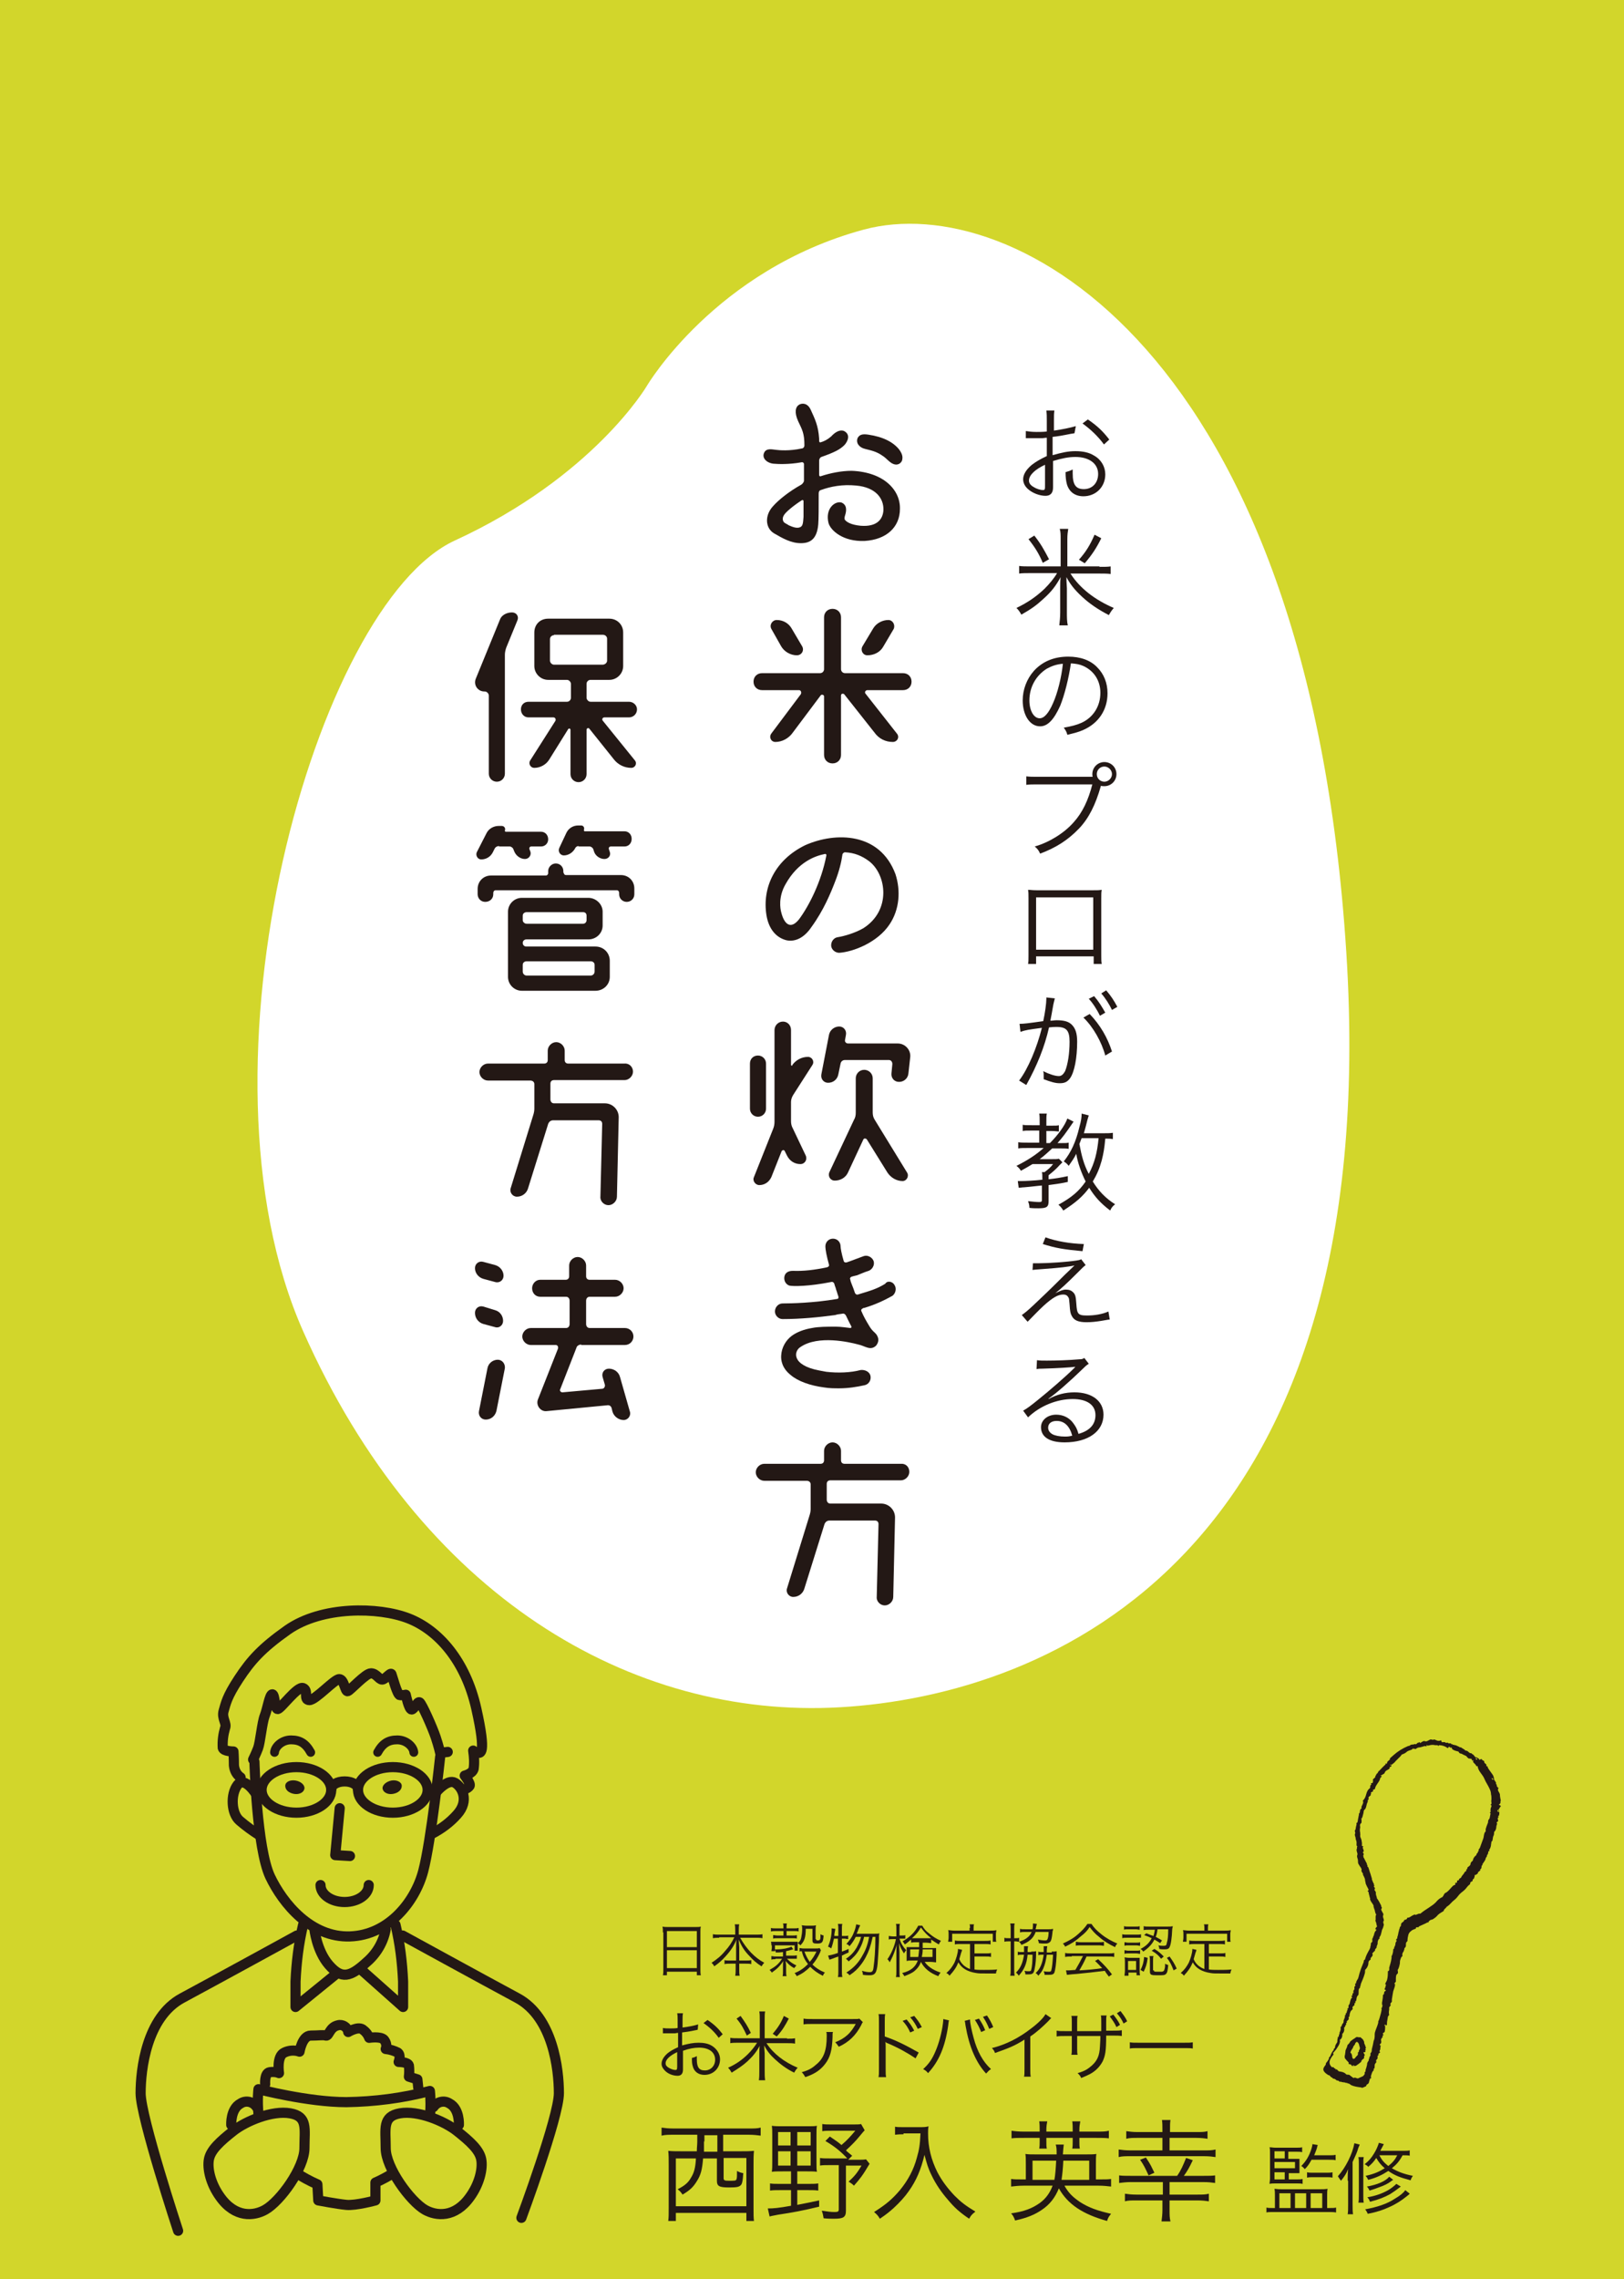 <?xml version="1.0" encoding="utf-8"?>
<!-- Generator: Adobe Illustrator 22.1.0, SVG Export Plug-In . SVG Version: 6.00 Build 0)  -->
<svg version="1.1" id="レイヤー_1" xmlns="http://www.w3.org/2000/svg" xmlns:xlink="http://www.w3.org/1999/xlink" x="0px"
	 y="0px" viewBox="0 0 363.8 510.2" style="enable-background:new 0 0 363.8 510.2;" xml:space="preserve">
<style type="text/css">
	.st0{fill:#D2D62B;}
	.st1{fill:#FFFFFF;}
	.st2{enable-background:new    ;}
	.st3{fill:#231815;}
	.st4{fill:none;stroke:#231815;stroke-width:2.27;stroke-linecap:round;stroke-linejoin:round;}
	.st5{fill:none;stroke:#231815;stroke-width:1.98;stroke-linecap:round;stroke-linejoin:round;}
	.st6{fill:#D2D62B;stroke:#231815;stroke-width:2.27;stroke-linecap:round;stroke-linejoin:round;}
</style>
<title>アセット 7</title>
<g id="レイヤー_2_1_">
	<g id="下地">
		<rect y="0" class="st0" width="363.8" height="510.2"/>
	</g>
	<g id="工程photo">
		<path class="st1" d="M144.9,86.4c0,0-11.9,20.3-43,34.6s-60.3,117.7-34,177s73.5,86.9,120.3,84.2s122-33.7,113.4-168.9
			S226.8,42.4,193.5,51.4S144.9,86.4,144.9,86.4z"/>
		<g class="st2">
			<path class="st3" d="M183.5,98.2c0,0.1,0,0.3,0,0.5c0,0.3,0.2,0.4,0.4,0.3c0.7-0.2,1.5-0.6,2.3-1.3c0.9-1,2-1.6,2.9-1.2
				c1.5,0.8,0.8,2.3,0.1,3.1c-1,1-2.1,1.6-5.2,2.7c-0.3,0.1-0.5,0.5-0.5,0.8c0,1,0,2.1,0,3.2c0,0.3,0.2,0.4,0.4,0.3
				c2.1-0.7,4.6-1.2,6.9-1.2c7.3,0.3,10.9,4.4,10.8,8.5c0,4.1-3,6.9-7.9,7.2c-4.8,0.2-7.6-2.3-8.1-4c-0.8-3.2,1.4-5,2.9-4.6
				c1.2,0.5,1.2,1.7,0.8,2.9c-0.1,0.3-0.2,0.8,0,1c0.4,0.5,1.4,1.1,3.5,1.3c3.8,0.3,5-1.6,5.1-3.5c0.1-2.6-1.7-5.1-6.1-5.5
				c-3.1-0.3-5.7,0.2-7.9,1c-0.4,0.1-0.5,0.4-0.5,0.8c0,3,0,5.8-0.1,6.9c-0.3,3.4-1.9,4.2-3.9,4.2c-2.2,0-4.1-1.1-6-2.2
				c-2-1.2-2.1-4-0.3-6c1.3-1.5,3.7-3.4,6.4-4.9c0.3-0.2,0.6-0.6,0.6-0.9c0-1.3,0-2.5,0-3.7c0-0.3-0.3-0.5-0.6-0.4
				c-2.8,0.5-5.2,0.4-6.3,0.3c-1.5-0.2-2.6-1.3-2-2.5c0.5-1,1.7-0.7,2.6-0.6c0.8,0.1,3,0.3,5.8-0.3c0.3,0,0.6-0.3,0.6-0.7
				c0-2.7-0.5-3.5-1.4-5.4c-0.9-2-0.6-3.2,0.2-3.7c0.7-0.4,1.9-0.4,2.6,1.1C182.6,93.9,183.3,95.3,183.5,98.2z M180,115.7
				c0-0.3,0-1.8,0-3.5c0-0.3-0.3-0.3-0.4-0.2c-2,1.3-3.5,2.6-3.9,3.2c-0.5,0.7-0.4,1.3-0.1,1.7c0.3,0.3,0.7,0.4,1.1,0.7
				c0.7,0.3,1.8,0.8,2.6,0.4C179.9,117.7,179.9,116.9,180,115.7z M202.1,103c-0.1,0.4-0.7,1.3-1.9,0.9c-0.9-0.3-1.6-1.3-2.4-1.8
				c-1.5-1.1-2.9-1.3-4-1.6c-1.3-0.3-2.1-1.3-1.7-2.4c0.4-0.8,1.1-1,2.4-0.8c3.4,0.5,5.6,1.7,6.9,3.3
				C202.3,101.8,202.2,102.5,202.1,103z"/>
			<path class="st3" d="M202.3,150.7c1.1,0,1.9,0.8,1.9,1.9c0,1.1-0.8,1.9-1.9,1.9h-8c-0.4,0-0.7,0.5-0.4,0.8l7,8.9
				c0.7,0.8,0.1,1.9-0.9,1.9c-1.6,0-3.1-0.7-4.1-2.1l-6.8-8.6c-0.3-0.2-0.7-0.1-0.7,0.3V169c0,1.1-0.8,1.9-1.9,1.9
				c-1.1,0-1.9-0.8-1.9-1.9v-13.1c0-0.3-0.4-0.5-0.7-0.3l-6.3,8.4c-0.9,1.3-2.4,2.1-3.9,2.1c-1,0-1.5-1.1-0.9-1.9l6.6-8.8
				c0.2-0.4,0-0.9-0.4-0.9h-8.3c-1.1,0-1.9-0.8-1.9-1.9c0-1.1,0.8-1.9,1.9-1.9h13c0.5,0,0.9-0.4,0.9-0.9v-11.6
				c0-1.1,0.8-1.9,1.9-1.9c1.1,0,1.9,0.8,1.9,1.9v11.6c0,0.5,0.4,0.9,0.9,0.9H202.3z M179.7,144.7c0.5,0.9-0.1,2-1.2,2
				c-1.4,0-2.8-0.8-3.5-2l-2.2-3.9c-0.5-0.9,0.2-2,1.2-2c1.4,0,2.7,0.7,3.4,2L179.7,144.7z M199,138.8c1,0,1.6,1.1,1.2,2l-2.3,3.9
				c-0.7,1.3-2.1,2-3.6,2c-1,0-1.6-1.1-1.1-2l2.4-4C196.3,139.5,197.7,138.8,199,138.8z"/>
			<path class="st3" d="M180.4,189.2c6.8-3,16.7-2.9,20.2,6.5c1.2,3.7,0.9,7.9-1.3,11.2c-2.7,4.1-8.2,6.2-11.3,6.4
				c-0.9,0-1.7-0.7-1.8-1.5c-0.1-1,0.6-1.9,1.5-2c1.3-0.2,3.8-0.9,5.7-2c6.3-4,5.2-12,1.3-15c-1.6-1.2-3.3-1.9-5.4-2
				c-0.3,0-0.6,0.3-0.6,0.6c-0.2,1.5-0.7,3.6-1.6,5.9c-1,2.6-2.6,6.5-5.3,10.2c-1.6,2.4-3.6,3.4-5.6,3c-2.4-0.6-4-2.6-4.5-5.6
				C170.7,198.7,173.6,192.5,180.4,189.2z M185.1,191.6c0.1-0.3-0.1-0.5-0.4-0.4c-2,0.4-5.9,1.7-8.7,6.7c-1.7,2.9-1.2,5.6-1,6.3
				c0.6,2.5,2,4.1,4,1.6C181.3,202.7,184,197.3,185.1,191.6z"/>
			<path class="st3" d="M169.8,236.3c1,0,1.8,0.8,1.8,1.8v10.1c0,1-0.8,1.8-1.8,1.8c-1,0-1.8-0.8-1.8-1.8v-10.1
				C168,237.1,168.7,236.3,169.8,236.3z M181,236.6c0.9,0,1.5,1,1,1.8l-4.3,6.7c-0.3,0.5-0.5,1-0.5,1.6v4.3c0,0.5,0.1,1.1,0.4,1.6
				l2.9,6.1c0.4,0.9-0.2,1.9-1.2,1.9c-1.3,0-2.4-0.7-3-1.9l-0.5-1c-0.1-0.3-0.5-0.3-0.7,0l-2.3,5.8c-0.5,1.1-1.5,1.8-2.7,1.8
				c-0.9,0-1.6-1-1.2-1.8l4.3-10.8c0.2-0.5,0.3-1,0.3-1.6v-20.5c0-1,0.8-1.9,1.9-1.9c1,0,1.8,0.8,1.8,1.9v7.8c0,0.2,0.3,0.2,0.3,0.1
				l0-0.1C178.3,237.3,179.6,236.6,181,236.6z M189.3,237.3c-0.5,0-0.9,0.3-1,0.8l-0.5,2.4c-0.2,1.1-1.1,1.9-2.3,1.9
				c-1,0-1.7-0.9-1.5-1.9l1.7-8.8c0.2-1.1,1.2-1.9,2.3-1.9c1,0,1.7,0.9,1.5,1.9l-0.2,1.1c-0.1,0.4,0.2,0.8,0.7,0.8h11.1
				c1.7,0,3,1.5,2.8,3.1l-0.4,3.6c-0.1,1.1-1,1.9-2.1,1.9s-1.8-0.9-1.7-1.9l0.2-2.1c0-0.5-0.3-0.9-0.8-0.9H189.3z M203.2,262.5
				c0.5,0.8-0.1,1.9-1,1.9c-1.3,0-2.6-0.7-3.4-1.9l-4.6-7.4c-0.2-0.3-0.7-0.3-0.8,0l-3.4,7.3c-0.5,1.2-1.7,1.9-3,1.9
				c-1,0-1.6-1-1.2-1.9l5.5-11.7c0.3-0.5,0.4-1,0.4-1.6v-7.7c0-1,0.8-1.9,1.9-1.9c1,0,1.9,0.8,1.9,1.9v7.6c0,0.6,0.1,1.1,0.4,1.6
				L203.2,262.5z"/>
			<path class="st3" d="M200.4,287.7c0.5,0.8,0.2,1.9-0.5,2.4c-1.8,1-3.9,2-6.3,2.7c-0.2,0-0.2,0-0.3,0.1c-0.3,0.1-0.5,0.4-0.3,0.7
				c0.5,1.2,1.1,2.2,1.7,3.2c0.7,1.2,1.2,1.4,1.6,1.9c0.4,0.6,0.8,1.4,0,2.5c-1.3,1.3-2.5,0.1-4-0.2c-2.2-0.6-9-2.1-12.9,0.5
				c-1.6,0.9-2.2,4.1,4.1,5.3c0.5,0.1,1,0.2,1.6,0.3c2.6,0.3,5.5,0.2,7.7-0.4c1-0.1,2,0.4,2.2,1.3c0.2,1-0.4,1.9-1.3,2.1
				c-1.8,0.4-3.7,0.7-5.7,0.7c-1.1,0-2.2,0-3.4-0.2c-3.1-0.4-5.9-1.4-7.5-2.8c-1.9-1.5-2.2-3.3-2.1-4.4c0.1-1.7,1-3.3,2.3-4.3
				c1.2-0.9,2.8-1.5,4.6-1.8c1.5-0.3,3.3-0.3,5.3-0.3c1.2,0,2.3,0.2,3.3,0.3c0.2,0,0.3-0.2,0.2-0.4c-0.4-0.7-0.8-1.6-1.2-2.4
				c-0.2-0.3-0.4-0.5-0.8-0.4c-0.5,0.1-1.1,0.1-1.6,0.3c-3.7,0.5-7.8,0.9-11.8,0.9c-0.9,0-1.7-0.8-1.7-1.7c0-1,0.8-1.8,1.7-1.8
				c1.8,0,6.9-0.1,12.2-1c0.3,0,0.4-0.3,0.3-0.6c-0.2-0.5-0.3-1-0.5-1.5c-0.1-0.5-0.3-0.8-0.4-1.3c-0.1-0.3-0.4-0.5-0.7-0.4
				c-5,1-8.6,1-9.4,0.8c-0.8-0.3-1.2-1.1-1.1-1.9c0.1-0.8,0.7-1.4,1.9-1.4c2.4,0.1,4.9-0.2,7.7-0.8c0.3-0.1,0.5-0.3,0.4-0.6
				c-0.5-1.8-0.8-3.3-0.8-4.1c0-0.9,0.7-1.7,1.7-1.7s1.7,0.8,1.7,1.7c0,0.4,0.2,1.6,0.7,3.3c0.1,0.3,0.4,0.4,0.7,0.3
				c1.2-0.4,2.4-0.9,3.8-1.4c0.9-0.3,1.9,0.3,2.2,1.1c0.3,0.9-0.3,1.9-1.1,2.2c-1,0.3-1.8,0.7-2.6,1c-0.5,0.1-0.8,0.2-1.2,0.3
				c-0.3,0.1-0.5,0.4-0.3,0.7c0,0.3,0.2,0.7,0.3,1c0.3,0.7,0.5,1.3,0.7,1.9c0.1,0.3,0.4,0.5,0.7,0.4c3-0.9,4.3-1.3,6.1-2.4
				C198.8,286.6,200,286.9,200.4,287.7z"/>
			<path class="st3" d="M203.7,329.5c0,1-0.9,1.9-1.9,1.9H186c-0.5,0-0.8,0.3-0.8,0.8v3.5c0,0.5,0.3,0.9,0.8,0.9h11.4
				c1.7,0,3.1,1.4,3.1,3.1l-0.4,17.8c0,1-0.9,1.9-1.9,1.9s-1.9-0.9-1.8-1.9l0.4-16.3c0-0.5-0.3-0.8-0.8-0.8h-10.2
				c-0.5,0-0.9,0.3-1.1,0.8l-4.5,14.4c-0.3,1.1-1.3,1.9-2.5,1.9c-1,0-1.7-1-1.4-1.9l5-16.2c0.2-0.6,0.3-1.1,0.3-1.6v-5.5
				c0-0.5-0.4-0.8-0.9-0.8h-9.5c-1,0-1.9-0.9-1.9-1.9s0.9-1.9,1.9-1.9h12.6c0.5,0,0.8-0.3,0.8-0.8v-2.1c0-1,0.9-1.9,1.9-1.9
				s1.9,0.9,1.9,1.9v2.1c0,0.5,0.3,0.8,0.8,0.8h12.6C202.9,327.6,203.7,328.4,203.7,329.5z"/>
		</g>
		<g class="st2">
			<path class="st3" d="M114.7,137.1c1,0,1.6,0.9,1.2,1.8l-2.5,6.1c-0.2,0.6-0.3,1.1-0.3,1.6v26.6c0,1-0.8,1.8-1.8,1.8
				c-1,0-1.8-0.8-1.8-1.8v-17.5c0-0.4-0.4-0.9-0.9-0.9h-0.1c-1.5,0-2.5-1.5-1.9-2.9l5.4-13.2C112.3,137.8,113.4,137.1,114.7,137.1z
				 M142.2,170.2c0.6,0.7,0.1,1.7-0.8,1.7c-1.5,0-2.9-0.7-3.8-1.8l-5.6-7c-0.2-0.2-0.6-0.1-0.6,0.3v9.9c0,1-0.8,1.8-1.8,1.8
				s-1.8-0.8-1.8-1.8v-9.9c0-0.3-0.3-0.4-0.5-0.2l-4.3,6.9c-0.7,1.1-2,1.8-3.3,1.8c-0.9,0-1.4-1-0.9-1.7l5.6-8.8
				c0.2-0.3,0-0.8-0.4-0.8h-5.6c-1,0-1.7-0.8-1.7-1.8c0-1,0.7-1.7,1.7-1.7h8.6c0.5,0,0.9-0.4,0.9-0.9v-3.1c0-0.4-0.4-0.9-0.9-0.9
				h-4.2c-1.7,0-3.1-1.4-3.1-3.1v-7.5c0-1.8,1.3-3.1,3.1-3.1h13.7c1.7,0,3.1,1.3,3.1,3.1v7.5c0,1.7-1.4,3.1-3.1,3.1h-4.2
				c-0.5,0-0.9,0.4-0.9,0.9v3.1c0,0.4,0.4,0.9,0.9,0.9h8.6c1,0,1.8,0.8,1.8,1.7c0,1-0.8,1.8-1.8,1.8h-5.5c-0.4,0-0.6,0.4-0.4,0.7
				L142.2,170.2z M124.1,142.2c-0.5,0-0.9,0.4-0.9,0.9v4.8c0,0.4,0.4,0.9,0.9,0.9h10.9c0.5,0,1-0.4,1-0.9V143c0-0.5-0.4-0.9-1-0.9
				H124.1z"/>
			<path class="st3" d="M111.8,189.4c-0.4,0-0.8,0.2-1,0.6l-0.4,0.8c-0.5,1-1.5,1.6-2.6,1.6c-0.8,0-1.3-0.9-1-1.6l2.2-4.3
				c0.5-1,1.6-1.6,2.7-1.6h0.7c0.6,0,0.9,0.6,0.7,1c0,0.1,0,0.3,0.2,0.3h7.9c0.9,0,1.6,0.7,1.6,1.7c0,0.9-0.7,1.6-1.6,1.6H119
				c-0.3,0-0.5,0.3-0.4,0.6l0.2,0.5c0.3,0.8-0.3,1.7-1.2,1.7c-1,0-2-0.7-2.4-1.7l-0.2-0.5c-0.1-0.3-0.5-0.6-0.8-0.6H111.8z
				 M126.3,195.4c0,0.3,0.2,0.5,0.5,0.5h12.3c1.7,0,3,1.3,3,3v1.3c0,1-0.8,1.7-1.7,1.7s-1.7-0.7-1.7-1.7v-0.3c0-0.3-0.2-0.6-0.5-0.6
				H111c-0.3,0-0.5,0.3-0.5,0.6v0.3c0,1-0.8,1.7-1.8,1.7c-1,0-1.7-0.8-1.7-1.7V199c0-1.7,1.3-3,3-3h12.3c0.3,0,0.5-0.3,0.5-0.5V195
				c0-0.9,0.8-1.7,1.7-1.7c1,0,1.7,0.8,1.7,1.7V195.4z M117.9,210.3c-0.4,0-0.8,0.3-0.8,0.8c0,0.4,0.3,0.8,0.8,0.8h15.5
				c1.8,0,3.2,1.4,3.2,3.2v3.6c0,1.7-1.4,3.1-3.2,3.1h-16.5c-1.7,0-3.1-1.4-3.1-3.1v-14.6c0-1.7,1.4-3.1,3.1-3.1h14.9
				c1.7,0,3.2,1.4,3.2,3.1v3.1c0,1.7-1.4,3.1-3.2,3.1H117.9z M118,204.2c-0.5,0-0.9,0.3-0.9,0.8v1c0,0.4,0.4,0.8,0.9,0.8h12.6
				c0.5,0,0.8-0.4,0.8-0.8v-1c0-0.5-0.3-0.8-0.8-0.8H118z M133.2,216c0-0.5-0.4-0.8-0.9-0.8H118c-0.5,0-0.9,0.3-0.9,0.8v1.5
				c0,0.5,0.4,0.9,0.9,0.9h14.3c0.5,0,0.9-0.4,0.9-0.9V216z M129.6,189.4c-0.3,0-0.6,0.2-0.7,0.4l0,0c-0.5,1-1.5,1.7-2.6,1.7
				c-0.8,0-1.4-0.9-1-1.7l1.6-3.4c0.5-1,1.5-1.6,2.6-1.6h0.7c0.5,0,0.8,0.5,0.6,1c0,0.1,0,0.3,0.2,0.3h8.9c0.9,0,1.6,0.7,1.6,1.7
				c0,1-0.7,1.7-1.6,1.7h-3.1c-0.3,0-0.5,0.3-0.4,0.6l0.2,0.6c0.3,0.8-0.3,1.6-1.2,1.6c-1,0-2-0.7-2.3-1.6l-0.2-0.6
				c-0.1-0.3-0.5-0.6-0.8-0.6H129.6z"/>
			<path class="st3" d="M141.8,239.9c0,1-0.9,1.9-1.9,1.9h-15.8c-0.5,0-0.8,0.3-0.8,0.8v3.5c0,0.5,0.3,0.9,0.8,0.9h11.4
				c1.7,0,3.1,1.4,3.1,3.1l-0.4,17.8c0,1-0.9,1.9-1.9,1.9s-1.9-0.9-1.8-1.9l0.4-16.3c0-0.5-0.3-0.8-0.8-0.8h-10.2
				c-0.5,0-0.9,0.3-1.1,0.8l-4.5,14.4c-0.3,1.1-1.3,1.9-2.5,1.9c-1,0-1.7-1-1.4-1.9l5-16.2c0.2-0.6,0.3-1.1,0.3-1.6v-5.5
				c0-0.5-0.4-0.8-0.9-0.8h-9.5c-1,0-1.9-0.9-1.9-1.9s0.9-1.9,1.9-1.9h12.6c0.5,0,0.8-0.3,0.8-0.8v-2.1c0-1,0.9-1.9,1.9-1.9
				s1.9,0.9,1.9,1.9v2.1c0,0.5,0.3,0.8,0.8,0.8h12.6C141,238,141.8,238.9,141.8,239.9z"/>
			<path class="st3" d="M110.9,283.2c1.1,0.3,1.9,1.3,1.9,2.4c0,1-0.9,1.7-1.9,1.4l-2.6-0.7c-1.1-0.3-1.9-1.3-1.9-2.4
				c0-1,0.9-1.7,1.9-1.4L110.9,283.2z M110.9,293.3c1.1,0.3,1.8,1.3,1.8,2.4c0,1-0.9,1.7-1.8,1.4l-2.6-0.7c-1.1-0.3-1.9-1.3-1.9-2.5
				c0-1,0.9-1.7,1.9-1.4L110.9,293.3z M108.8,317.8c-1,0-1.7-0.9-1.5-1.9l1.9-9.6c0.2-1.1,1.2-1.9,2.3-1.9c1,0,1.7,0.9,1.6,1.9
				l-1.9,9.6C110.9,317,110,317.8,108.8,317.8z M130.2,301c-0.5,0-1,0.3-1.1,0.8l-3.6,9.2c-0.2,0.3,0.1,0.7,0.5,0.7l8.9-0.8
				c0.4,0,0.7-0.5,0.6-0.9l-0.5-1.7c-0.3-1,0.4-1.9,1.4-1.9c1.1,0,2.2,0.7,2.5,1.9l2.2,7.7c0.3,0.9-0.4,1.9-1.4,1.9
				c-1.1,0-2.2-0.8-2.5-1.9l-0.2-0.8c-0.1-0.4-0.5-0.7-1-0.6l-13.5,1.3c-1.4,0.2-2.5-1.3-2-2.6l4.5-11.4c0.1-0.4-0.1-0.8-0.5-0.8
				h-5.6c-1,0-1.9-0.9-1.9-1.9c0-1,0.9-1.9,1.9-1.9h7.9c0.5,0,0.8-0.4,0.8-0.9v-5.2c0-0.5-0.3-0.9-0.8-0.9H121c-1,0-1.8-0.8-1.8-1.9
				c0-1,0.8-1.9,1.8-1.9h5.7c0.5,0,0.8-0.3,0.8-0.8v-2.4c0-1,0.9-1.9,1.9-1.9c1,0,1.9,0.9,1.9,1.9v2.4c0,0.5,0.3,0.8,0.8,0.8h5.7
				c1,0,1.9,0.9,1.9,1.9c0,1-0.9,1.9-1.9,1.9h-5.7c-0.5,0-0.8,0.4-0.8,0.9v5.2c0,0.5,0.3,0.9,0.8,0.9h7.9c1,0,1.9,0.8,1.9,1.9
				c0,1-0.8,1.9-1.9,1.9H130.2z"/>
		</g>
		<g class="st2">
			<path class="st3" d="M240.7,97c-0.3,0-0.4,0.1-0.7,0.1c-2,0.4-3.1,0.6-4.2,0.7v4.1c2.1-0.6,3.5-0.9,5.1-0.9c1.7,0,3.1,0.3,4.2,1
				c1.6,0.9,2.5,2.5,2.5,4.2c0,2.8-2.1,4.9-4.9,4.9c-1.9,0-3.2-1-3.7-2.7c-0.2-0.8-0.3-1.5-0.3-2.7c0.7-0.2,1-0.3,1.6-0.6
				c0,0.4,0,0.6,0,0.9c0,2.5,0.7,3.5,2.5,3.5c1.9,0,3.2-1.4,3.2-3.4c0-2.3-2-3.8-5.1-3.8c-1.5,0-3,0.3-5,0.9v5.9
				c0,1.3-0.6,1.9-1.7,1.9c-1.3,0-2.9-0.6-3.9-1.5c-0.7-0.6-1.1-1.4-1.1-2.2c0-1,0.6-2.1,1.9-3.2c0.9-0.7,1.9-1.3,3.4-2V98
				c-0.2,0-0.2,0-1,0.1c-0.4,0-0.8,0-1.5,0c-0.4,0-1,0-1.3,0c-0.3,0-0.5,0-0.5,0c-0.1,0-0.2,0-0.4,0v-1.6c0.7,0.1,1.4,0.2,2.4,0.2
				c0.6,0,1.6,0,2.3-0.1v-2.4c0-1,0-1.5-0.1-2.3h1.8c-0.1,0.7-0.1,1.1-0.1,2.2v2.3c2-0.3,3.5-0.6,4.9-1L240.7,97z M234.2,104
				c-2.4,1.1-3.7,2.4-3.7,3.6c0,0.5,0.3,1,1,1.4c0.6,0.4,1.5,0.7,2.1,0.7c0.5,0,0.5-0.1,0.5-1.2V104z M247.3,99.5
				c-1.3-1.8-3-3.4-4.8-4.7l1.2-0.9c2.2,1.5,3.4,2.7,4.8,4.5L247.3,99.5z"/>
			<path class="st3" d="M246.3,126.9c1.1,0,1.9,0,2.5-0.1v1.7c-0.7-0.1-1.5-0.1-2.5-0.1h-6.5c2.1,3.3,5.5,5.9,9.7,7.7
				c-0.5,0.6-0.7,0.9-1.1,1.6c-2.5-1.3-4.4-2.6-6.1-4.2c-1.5-1.4-2.5-2.6-3.4-4.3c0,0.8,0,0.8,0.1,2.5v5.4c0,1.1,0,2,0.2,2.9h-1.9
				c0.1-0.9,0.2-1.8,0.2-2.9v-5.4c0-1,0-1.8,0.1-2.5c-1.1,2-2.1,3.3-3.9,4.9c-1.4,1.3-2.6,2.2-4.9,3.5c-0.4-0.7-0.6-1-1.1-1.5
				c2.5-1.2,4.4-2.5,6.3-4.3c1.1-1.1,2.1-2.3,2.8-3.5h-5.9c-1,0-1.9,0-2.6,0.1v-1.7c0.7,0.1,1.4,0.1,2.6,0.1h6.7v-6.1
				c0-1,0-1.6-0.2-2.3h1.9c-0.1,0.6-0.2,1.3-0.2,2.3v6.1H246.3z M233.6,126c-0.9-2.1-1.7-3.4-3.2-5.3l1.3-0.8
				c1.5,1.9,2.2,3.2,3.3,5.3L233.6,126z M241.7,125.3c1.6-1.8,2.5-3.3,3.5-5.6l1.5,0.8c-1.1,2.2-2,3.6-3.7,5.6L241.7,125.3z"/>
			<path class="st3" d="M237.5,158c-1.4,3.1-2.8,4.6-4.5,4.6c-2.3,0-3.9-2.5-3.9-5.8c0-2.4,0.9-4.8,2.5-6.6c1.9-2.1,4.5-3.2,7.7-3.2
				c2.7,0,5,0.8,6.5,2.4c1.5,1.5,2.3,3.5,2.3,5.8c0,3.7-2,6.7-5.4,8.2c-1.1,0.5-2,0.7-3.6,1.1c-0.2-0.8-0.4-1-0.8-1.6
				c1.7-0.3,2.9-0.6,4-1.1c2.6-1.2,4.2-3.7,4.2-6.7c0-2.7-1.4-4.9-3.8-6c-0.9-0.4-1.6-0.5-2.8-0.6
				C239.4,151.9,238.5,155.5,237.5,158z M234.5,149.7c-2.4,1.5-3.9,4.1-3.9,7.1c0,2.3,1,4,2.3,4c1,0,2-1.1,3-3.4
				c1-2.2,1.9-5.8,2.2-8.8C236.7,148.7,235.6,149.1,234.5,149.7z"/>
			<path class="st3" d="M244.8,174c-0.1-0.3-0.1-0.5-0.1-0.7c0-1.5,1.2-2.7,2.7-2.7c1.5,0,2.7,1.2,2.7,2.7c0,1.5-1.2,2.7-2.7,2.7
				c-0.3,0-0.5,0-0.8-0.1c0,0.1,0,0.1,0,0.1c-1.2,4.2-2.7,7.2-4.9,9.5c-2.5,2.6-5.2,4.3-8.7,5.6c-0.3-0.7-0.6-1.1-1.2-1.6
				c3.2-0.9,6.6-3,8.7-5.4c2-2.2,3.3-5,4.2-8.5h-12.1c-1.4,0-2,0-2.7,0.1v-1.9c0.9,0.1,1.4,0.1,2.7,0.1h11.7H244.8z M245.7,173.3
				c0,1,0.8,1.7,1.7,1.7c0.9,0,1.7-0.8,1.7-1.7c0-0.9-0.8-1.7-1.7-1.7C246.4,171.6,245.7,172.4,245.7,173.3z"/>
			<path class="st3" d="M232.1,214.1v1.7h-1.8c0.1-0.5,0.1-1,0.1-1.8v-12.9c0-1,0-1.3-0.1-1.9c0.5,0,0.9,0.1,1.9,0.1h12.7
				c1,0,1.3,0,1.9-0.1c-0.1,0.6-0.1,0.9-0.1,1.9V214c0,0.7,0,1.3,0.1,1.8h-1.8v-1.7H232.1z M244.9,200.9h-12.8v11.7h12.8V200.9z"/>
			<path class="st3" d="M228.4,229.2c0.9,0,1.8-0.1,5.3-0.6c0.4-1.8,0.7-4,0.7-5c0,0,0-0.2,0-0.3l1.9,0.2c-0.1,0.5-0.3,1-0.5,2.3
				c-0.1,0.6-0.3,1.7-0.5,2.7c0.5,0,0.9-0.1,1.4-0.1c1.7,0,2.7,0.3,3.4,1c0.8,0.8,1.2,1.9,1.2,3.8c0,3.6-0.6,6.8-1.6,8.2
				c-0.6,0.8-1.2,1.1-2.3,1.1c-1,0-2-0.3-3.6-0.9c0-0.4,0-0.5,0-0.9c0-0.4,0-0.5-0.1-0.9c1.4,0.7,2.7,1.1,3.5,1.1
				c0.6,0,1-0.4,1.4-1.1c0.6-1.5,1-3.9,1-6.6c0-2.5-0.7-3.3-2.9-3.3c-0.5,0-0.8,0-1.7,0.1c-1,4.4-2.7,8.6-5.1,12.9l-1.6-1
				c2-2.6,4-7.4,5.1-11.8c-3,0.4-3.7,0.5-4.8,0.9L228.4,229.2z M244.1,227c2.4,2.5,4,5.3,5,8.4l-1.5,0.9c-0.8-3-2.7-6.4-4.9-8.5
				L244.1,227z M245.1,223c1.1,1.3,1.7,2.3,2.5,3.7l-1.2,0.7c-0.6-1.3-1.7-3-2.5-3.8L245.1,223z M247.8,221.7
				c1.1,1.3,1.7,2.2,2.5,3.7l-1.2,0.7c-0.5-1.1-1.5-2.7-2.4-3.7L247.8,221.7z"/>
			<path class="st3" d="M230.2,257c-0.9,0-1.6,0-2.1,0.1v-1.4c0.5,0.1,1.2,0.1,2.1,0.1h2.6v-2.7H231c-1,0-1.5,0-1.9,0.1v-1.4
				c0.4,0.1,1,0.1,2,0.1h1.8V251c0-0.7,0-1.2-0.1-1.7h1.7c-0.1,0.5-0.1,0.9-0.1,1.8v0.9h1.3c0.7,0,1.2,0,1.5-0.1v1.4
				c-0.4,0-0.9-0.1-1.5-0.1h-1.3v2.7h0.8c1.8-1.8,3.4-4,3.9-5.5l1.4,0.7c-2,2.9-2.3,3.3-3.6,4.8h0.9c0.8,0,1.2,0,1.6-0.1v1.4
				c-0.4-0.1-0.9-0.1-1.6-0.1h-2.1c-0.9,0.8-1.7,1.6-2.8,2.4h2.6c1,0,1.3,0,1.7-0.1l0.8,0.8l-0.1,0.1c-0.1,0.1-0.1,0.1-0.5,0.5
				c-0.8,0.9-1.5,1.5-2.5,2.3v0.9c1.7-0.2,2.4-0.3,4.3-0.7v1.3c-2,0.4-2.7,0.5-4.3,0.7v3.6c0,1.3-0.4,1.6-2.3,1.6
				c-0.6,0-1.3,0-2-0.1c0-0.6-0.1-0.9-0.3-1.5c1,0.1,1.8,0.2,2.5,0.2c0.5,0,0.6-0.1,0.6-0.5v-3.2c-1.3,0.1-1.7,0.2-4,0.4
				c-0.5,0-0.7,0.1-1.2,0.1l-0.2-1.5c0.3,0,0.5,0,0.8,0c0.8,0,3-0.1,4.7-0.3v-0.1c0-0.9,0-1.3-0.1-1.6h0.6c0.9-0.7,1.3-1,1.9-1.8
				h-4.6c-1,0.6-1.5,0.9-2.6,1.5c-0.3-0.5-0.5-0.7-1-1.1c2.4-1.2,4.3-2.4,6.1-4H230.2z M249.2,255c-0.5-0.1-0.8-0.1-1.6-0.1
				c-0.2,2.2-0.4,3.3-0.8,4.9c-0.5,1.8-1.1,3.2-2,4.7c1.3,2.1,2.8,3.7,5,5.1c-0.5,0.4-0.8,0.7-1.1,1.4c-2.1-1.6-3.4-3-4.7-5.1
				c-1.5,2-3,3.3-5.8,5.1c-0.4-0.6-0.6-0.9-1.1-1.3c2.9-1.6,4.6-3,6.1-5.2c-0.9-1.8-1.8-4.2-2.1-6.2c-0.5,1-1,1.7-1.7,2.7
				c-0.3-0.4-0.5-0.6-1.1-1c1.6-2,2.7-4.3,3.5-7.7c0.4-1.4,0.5-2.2,0.5-3l1.6,0.4c-0.1,0.3-0.1,0.3-0.3,1c-0.2,0.9-0.6,2.3-0.8,3
				h4.2c1.1,0,1.6,0,2.3-0.1V255z M242.3,254.8c-0.2,0.6-0.3,0.7-0.5,1.3c0.5,2.7,1,4.6,2.1,6.7c1.3-2.4,1.9-4.8,2.2-8H242.3z"/>
			<path class="st3" d="M231.4,282.8c0.6,0,0.9,0,1.4,0c2.1,0,6.3-0.3,8.3-0.6c0.5-0.1,0.8-0.1,1.1-0.3l1,1.3
				c-0.5,0.4-0.7,0.6-2.1,2c-2,2-3.5,3.4-4.7,4.3c1.3-0.6,1.7-0.8,2.4-0.8c0.7,0,1.2,0.2,1.6,0.6c0.5,0.5,0.6,1,0.7,2.4
				c0.1,1.5,0.2,1.9,0.4,2.2c0.3,0.5,0.9,0.6,2,0.6c1.7,0,3.5-0.3,4.8-0.9l0.3,1.8c-0.2,0-0.2,0-1.9,0.3c-1.3,0.2-2.2,0.3-3.3,0.3
				c-1.8,0-2.8-0.4-3.3-1.4c-0.3-0.5-0.4-1-0.5-2.6c-0.1-1.1-0.1-1.4-0.3-1.6c-0.2-0.4-0.6-0.6-1.1-0.6c-1.2,0-2.4,0.7-4.4,2.5
				c-1.2,1.1-2.7,2.7-3.6,3.6l-1.3-1.5c0.8-0.6,1.1-0.8,2.6-2.2c1.7-1.6,3.7-3.5,5.6-5.4c0.7-0.7,1.9-1.9,3.6-3.5
				c-1.5,0.3-3,0.5-7.1,0.8c-1.1,0.1-1.6,0.1-2.3,0.2L231.4,282.8z M234.2,277c2.5,0.9,5.5,1.4,8.6,1.5l-0.3,1.6
				c-4.3-0.4-6-0.7-8.9-1.6L234.2,277z"/>
			<path class="st3" d="M232.3,304.5c0.7,0.1,1.1,0.1,2.2,0.1c2,0,5.1-0.1,7.3-0.3c0.6,0,0.8-0.1,1.1-0.3l1,1.3
				c-0.3,0.2-0.5,0.3-1.2,1c-3.3,3.2-6.2,5.7-7.8,6.8l0,0.1c1.8-1,3.7-1.5,5.8-1.5c4,0,6.5,2,6.5,5c0,3.7-3.4,6.2-8.7,6.2
				c-3.4,0-5.3-1.2-5.3-3.4c0-1.6,1.5-2.8,3.4-2.8c1.6,0,3,0.7,3.9,2c0.5,0.7,0.8,1.2,1.1,2.3c2.5-0.7,3.8-2.1,3.8-4.2
				c0-2.3-1.9-3.6-5.1-3.6c-3.5,0-7.3,1.5-10,4.1l-1.1-1.5c0.9-0.5,1.7-1.1,3.3-2.4c2.5-2,6.3-5.3,7.9-6.9c0.1-0.1,0.1-0.1,0.3-0.3
				c0,0,0,0,0.1-0.1l0.1-0.1l0,0c-0.1,0-0.1,0-0.2,0c-0.8,0.1-3.6,0.3-7.2,0.4c-0.5,0-0.8,0-1.3,0.1L232.3,304.5z M236.7,318.1
				c-1.2,0-1.9,0.6-1.9,1.5c0,0.6,0.3,1.1,1,1.5c0.6,0.3,1.6,0.5,2.7,0.5c0.6,0,0.9,0,1.7-0.2C239.6,319.2,238.4,318.1,236.7,318.1z
				"/>
		</g>
		<path class="st3" d="M331.3,393.9c0.2,0.2,0.5-0.3,0.7,0c0,0.2,0.3,0.2,0.4,0.3c0.2,0.2,0,0.3,0.2,0.5s0.3,0.2,0.4,0.4
			c0,0-0.1,0.2,0,0.3s0.1-0.1,0.2,0c0.1,0.2,0.1,0.4,0.2,0.5c0.3,0.5,0.8,1.1,1.1,1.6c0.1,0.3,0.2,0.6,0.2,0.9
			c0.1,0.2,0.3,0.4,0.4,0.6s0,0.2,0,0.3s0.2,0.1,0.2,0.4s0.1,0.3,0.4,0.6c-0.4,0.5,0.2,0.9,0.3,1.4c0,0.5,0.1,0.9,0.2,1.4
			c-0.2,0.2,0.1,0.5-0.3,0.8s0.3,0.1,0.3,0.5c-0.4,0.3-0.2,0.6-0.8,0.9c0.1,0.1,0.3,0,0.4-0.1c0.1,0.4,0.1,0.8,0,1.2
			c0,0.1-0.2,0.1-0.2,0.2s0.2,0.2,0,0.3s0,0.5,0,0.7c0.1,0.2-0.5,0.3-0.3,0.5s-0.1,0.5-0.1,0.8s-0.1,0.9-0.5,1.2c0,0.3,0,0.7-0.2,1
			c-0.1,0.3-0.1,0.7-0.2,1c0,0.1-0.2,0.1-0.2,0.2c0,0.3-0.1,0.5-0.1,0.8c0,0.1-0.1,0.5-0.2,0.7c-0.1,0.1-0.1,0.2-0.2,0.3
			c0,0.1,0.1,0.3,0,0.3s-0.2,0.1-0.2,0.1s0,0.5-0.2,0.7s0,0.3-0.2,0.5s-0.2,0.5-0.3,0.7s-0.4,0.6-0.6,0.9c0,0,0,0.1,0,0.2
			s-0.2,0.1-0.2,0.2s0,0.4-0.1,0.6s-0.2,0.1-0.2,0.1c0,0.1,0,0.2,0,0.3c-0.1,0.2-0.7,0.4-0.5,0.7c-0.2,0-0.5,0.5-0.7,0.3
			c-0.1,0.2,0,0.5-0.2,0.7c0.1,0.2-0.2,0.2-0.3,0.4s0.1,0.3,0,0.3s-0.4,0.2-0.5,0.3s0,0.3-0.1,0.4c-0.2,0.2-0.5,0.4-0.7,0.7
			c-0.3,0.4-0.6,0.7-1,1c-0.4,0.3-0.7,0.6-1,1c-0.3,0.4-0.6,0.7-1,1c-0.5,0.4-0.7,0.8-1.4,1.3c-0.1,0-0.2,0.1-0.2,0.2
			c-0.1,0.1-0.2,0.2-0.5,0.5c-0.1,0.1,0,0.2-0.1,0.3c-0.4,0.3-0.9,0.5-1.3,0.9c-0.3,0.4-0.7,0.7-1.2,1c-0.3,0.1-0.4,0-0.8,0.4
			c-0.1,0.1,0,0.2-0.2,0.3c0,0-0.1-0.1-0.2,0c-0.5,0.3-1.1,0.5-1.7,0.8c-0.1,0-0.1,0.1-0.2,0.2s-0.4,0-0.6,0.1c0,0,0,0.2,0,0.2
			c-0.2,0.2-0.7,0.2-1.1,0.6c-0.3,0.2-0.5,0.5-0.6,0.8c-0.1,0.4-0.2,0.9-0.2,1.4c0,0.1-0.2,0.2-0.3,0.4s0,0.7-0.1,0.9
			s-0.2,0.2-0.3,0.4s0.1,0.1,0,0.2s-0.1,0.4-0.2,0.5s-0.4,0.6-0.2,1c-0.3,0.1-0.4,0.5-0.5,0.8s-0.1,0.5-0.1,0.8
			c-0.1,0.5-0.2,1.1-0.5,1.5c0,0.3,0.2,0.7-0.1,0.9s-0.3,0.8-0.3,1.2c0,0.2,0,0.3,0,0.5c0,0.1-0.2,0.2-0.3,0.4s0.2,0.2,0.2,0.2
			s-0.1,0-0.1,0.1s0,0.3-0.1,0.6s-0.2,0.6-0.3,0.9c-0.1,0.6-0.2,1.1-0.3,1.8c0,0.2,0,0.4,0,0.5s-0.2,0.2-0.3,0.4s0.1,0.4,0,0.5
			s-0.2,0.2-0.3,0.4c0,0.2,0,0.3,0,0.5c-0.1,0.4-0.1,0.8,0,1.2c-0.4,0.3-0.3,0.7-0.4,1.1c-0.1,0.4-0.1,0.7-0.1,1.1
			c-0.2,0.2-0.3,0.1-0.4-0.1c-0.3,0.2,0,0.4,0,0.3c0,0.4,0,0.9-0.1,1.3c0,0.2-0.3,0.2-0.4,0.4s0.2,0.3,0.1,0.4s-0.2,0.1-0.2,0.2
			s0.1,0.3,0,0.3s-0.2,0.2-0.3,0.4s0.1,0.5,0,0.8s-0.2,0.2-0.3,0.4s0.2,0.2,0.2,0.2s-0.1,0.5-0.1,0.8s-0.4,0.5,0,0.7
			c-0.1,0.2-0.3,0.2-0.4,0.4s0.1,0.3,0,0.3s-0.2,0.1-0.2,0.2s0,0.4,0,0.5s-0.2,0.2-0.3,0.4s0.1,0.4,0,0.5s-0.2,0.2-0.3,0.4
			s0,0.6-0.1,0.9c0,0.1-0.2,0.1-0.2,0.2s0.1,0.2,0,0.3s-0.2,0.2-0.3,0.4s-0.2,0.6-0.3,0.9c0,0.1,0.1,0.4,0,0.5s-0.2-0.1-0.2,0
			s-0.1,0.4-0.2,0.7c0,0.3-0.2,0.5-0.4,0.6c0,0-0.2,0.1-0.2,0.2c0,0.3-0.3,0.3-0.7,0.5s-0.3,0-0.5,0c-0.8-0.1-1.5-0.2-2.2-0.5
			c-0.1-0.1-0.4-0.3-0.6-0.4c-0.1,0-0.1,0.1-0.2,0s-0.2-0.2-0.3-0.1s-0.1-0.1-0.3-0.1s-0.5-0.1-0.8-0.1c-0.1,0-0.1-0.2-0.1-0.2
			s-0.2,0.2-0.2,0.2s-0.2-0.2-0.4-0.3s-0.3,0-0.4-0.1s-0.2-0.2-0.4-0.3s-0.3,0-0.4-0.1s-0.1-0.2-0.2-0.2s-0.2-0.1-0.4-0.3
			s-0.1-0.2-0.2-0.2c-0.3,0-1.2-0.7-1.3-1.1c-0.2-0.5,0.3-1,0.5-1.3c0-0.1,0-0.3,0.1-0.4s0.4-0.5,0.6-0.9c0-0.1,0-0.3,0.1-0.4
			s0.2-0.1,0.2-0.2c0.2-0.5,0.4-1,0.8-1.4c0-0.1-0.1-0.1,0-0.2c0.4-0.3,0.2-0.5,0.4-0.9c0.1-0.2,0.2-0.4,0.3-0.5s0.1-0.4,0.1-0.6
			s0.1-0.4,0.1-0.6s0.2-0.1,0.2-0.2c0-0.2,0.1-0.5,0.2-0.7c0-0.1-0.1-0.1,0-0.2c0.2-0.4,0.3-0.8,0.2-1.2c0.4-0.2,0.2-0.6,0.6-0.9
			c0.1-0.2,0.1-0.4,0.1-0.6c0.1-0.2,0.1-0.3,0.2-0.5c0.1-0.2,0.1-0.4,0.1-0.6s0.2-0.1,0.2-0.2s-0.1-0.3,0-0.3s0.2-0.1,0.2-0.2
			s-0.1-0.1-0.1-0.1s0.2-0.1,0.2-0.2s-0.1-0.1-0.1-0.1s0.2-0.1,0.2-0.2s-0.1-0.3,0-0.3s0.2-0.1,0.2-0.2s-0.1-0.4,0.1-0.6
			s0.2-0.6,0.3-0.9s0.1-0.3,0.2-0.5s0.2-0.1,0.2-0.2s-0.2-0.3-0.1-0.4s0.2-0.1,0.2-0.2s-0.1-0.2,0-0.3s0.2-0.1,0.2-0.2
			s-0.1-0.4,0.1-0.6s0.1-0.4,0.1-0.6s0.1-0.2,0.2-0.3s-0.1-0.4,0-0.5s0.2-0.1,0.2-0.2c0-0.1,0-0.3,0.1-0.4c0.1-0.2,0.2-0.4,0.3-0.5
			c0.2-0.5,0.3-1.2,0.5-1.7c0.2-0.7,0.5-1.3,0.8-2.1c0-0.1,0-0.3,0.1-0.4s0.2-0.1,0.2-0.2c0.2-0.8,0.6-1.5,1-2.2
			c0.1-0.2,0.2-0.4,0.2-0.7c0.1-0.2,0.1-0.4,0.1-0.6s0.2-0.2,0.3-0.4s-0.1-0.6,0.1-0.8c0.1-0.1,0.1-0.4,0.2-0.5s0.1-0.5,0.3-0.9
			c0-0.1,0.2-0.2,0.3-0.4s-0.2-0.2-0.2-0.2s0.1-0.5,0.4-0.6c-0.2-0.4-0.1-0.8-0.4-1.3c0.2-0.4-0.1-0.9,0.2-1.4
			c0-0.1-0.2-0.2-0.2-0.4s-0.1-0.2-0.1-0.4s-0.2-0.5-0.3-1c0-0.1,0-0.1,0-0.2c-0.2-0.5-0.7-0.9-0.8-1.5c0,0,0.1-0.1,0-0.2
			c-0.1-0.2-0.1-0.5-0.2-0.7c0-0.2-0.1-0.3-0.1-0.4s0.1-0.1,0-0.2s-0.1-0.1-0.2-0.2s0.2-0.2,0.2-0.3c-0.1-0.4-0.7-1.2-0.7-1.7
			c0-0.1-0.1-0.3-0.1-0.4c0-0.1,0-0.1,0-0.2c-0.1-0.5-0.3-0.7-0.5-1.2c0,0,0.1-0.1,0-0.2s-0.2-0.3-0.3-0.5s0.1-0.3,0-0.5
			c-0.2-0.5-0.7-0.9-0.8-1.5c0,0,0.1-0.1,0-0.2c0-0.1,0-0.2,0-0.3c0-0.2-0.2-0.5-0.2-0.9c0-0.1,0.1-0.3,0.1-0.4
			c0-0.3-0.2-0.6-0.2-0.9c0-0.1,0-0.3,0.1-0.4c0-0.1-0.1-0.3,0.1-0.4c-0.3-0.2-0.2-0.5-0.2-0.9s-0.2-0.6-0.2-0.9s-0.2-0.6-0.2-0.9
			c0-0.1,0.1-0.2,0.1-0.4c0-0.1-0.1-0.3-0.1-0.4c0-0.2,0.2-0.3,0.2-0.5s0.1-0.6,0.2-1c0,0-0.1-0.3,0-0.3s0.2-0.1,0.2-0.2
			c0.1-0.3,0.1-0.7,0.2-1c0-0.3,0.2-0.6,0.1-0.9c0.3-0.1,0.2-0.5,0.3-0.8s0.4-0.3,0.3-0.5s0.2-0.6,0.3-0.9c0.1-0.2,0.1-0.5,0-0.7
			c1-0.9,0.5-2,1.6-2.8c0.1-0.2,0-0.4,0.1-0.6c0-0.1,0.2-0.1,0.2-0.2s-0.2-0.2,0-0.3s0.3,0,0.3,0c0-0.1,0-0.3,0.1-0.4
			c0-0.1-0.1-0.4,0-0.5s0.4-0.3,0.5-0.5s-0.1-0.1,0-0.2c0.3-0.3,0.1-0.3,0.4-0.6c0,0,0.2-0.1,0.2-0.1s-0.1-0.1-0.1-0.1
			s0.2-0.1,0.2-0.2s-0.1-0.1-0.1-0.1s0.2,0,0.2,0c0.5-0.5,0.9-1,1.5-1.5c0,0-0.1-0.2,0-0.2c0.5,0.2,0.2-0.3,0.5-0.5
			c0,0,0.5-0.4,0.5-0.5s-0.1-0.1-0.1-0.1c0.3-0.3,0.6-0.5,0.9-0.8c0.9-0.8,2-1.5,3.2-2c0.1,0,0.3-0.1,0.4-0.1
			c0.1-0.1,0.2-0.2,0.3-0.2c0.3-0.1,0.6,0,0.9-0.2c0.2,0.4,0.6-0.5,0.7-0.2l0.2-0.2c0.1,0.1,0.3,0.1,0.2,0.2
			c0.1,0.1,0.7-0.6,1.1-0.4s0.9-0.3,1.3-0.4c0.2,0,0.5,0.2,0.8,0c0.5,0.2,0.9,0.5,1.5,0.2c0.1,0.1,0.1,0.3,0.2,0.4s0.6-0.1,0.8,0.1
			s0.4-0.1,0.6,0.1s0.3,0,0.6,0.1c0.1,0,0.1,0.2,0.2,0.2s0.1-0.1,0.1-0.1s0.1,0.2,0.2,0.2c0.1,0,0.3,0,0.4,0.1c0.1,0,0.1,0,0.2,0
			c0.4,0.2,0.7,0.3,1,0.5c0.1,0,0.1-0.1,0.2,0s0.5,0.3,0.8,0.5c0,0,0.1,0.2,0.2,0.2s0.2,0,0.4,0.1s0.4,0.4,0.7,0.5
			c0.1,0,0.1-0.1,0.2,0s0.2,0.2,0.4,0.3s0.4,0.6,0.6,0.6c0.2,0,0.4,0.1,0.6,0.3C331.9,393.8,331.3,393.5,331.3,393.9z M305.5,464.6
			c0.3-0.3,0.2-0.4,0.2-0.7c0,0,0.2-0.1,0.2-0.2s0-0.4,0.1-0.6s0.1-0.4,0.2-0.7s0-0.4,0.1-0.6s0.2-0.4,0.3-0.5s-0.1-0.3,0.1-0.4
			s0-0.1,0-0.2c0.1-0.2,0.4-0.6,0.3-0.8s0.1-0.3,0.2-0.5s0.1-0.4,0.1-0.6c0.2-0.7,0.3-1.3,0.4-1.8c0-0.2,0.2-0.4,0.2-0.7
			c0.1-0.4,0-0.9,0.1-1.3c0.2-0.7,0.5-1.3,0.7-2c0.1-0.2,0-0.5,0.1-0.6s0.1-0.3,0.2-0.5c0.2-0.7,0.4-1.3,0.5-2c0-0.1,0-0.1,0-0.2
			c0,0-0.1-0.1-0.1-0.1s0.2-0.1,0.2-0.2s0-0.2,0.1-0.4s-0.2-0.2-0.2-0.2s0.2-0.1,0.1-0.3s0-0.1,0-0.2c0.1-0.6,0.2-1.1,0.2-1.7
			c0.5-0.2,0-0.7,0.6-0.9c0.2-0.3-0.4-0.2-0.2-0.5c0.1-0.2,0.2-0.4,0.2-0.7c0,0,0.1,0,0.1-0.1s-0.2-0.2-0.2-0.2
			c0.1-0.4,0.3-0.6,0.4-0.9c0.2-0.7,0.2-1.3,0.2-2c0.4-0.1,0.3-0.5,0.3-0.8c0.2-0.7,0.4-1.3,0.5-2c0-0.2,0.1-0.3,0-0.5
			c0.3-0.5,0.4-1.1,0.4-1.6c0-0.1,0.2-0.1,0.2-0.2s0-0.3,0.1-0.4c0.1-0.2,0.2-0.4,0.2-0.7c0-0.2,0.1-0.3,0.2-0.5s0.1,0,0.1-0.1
			s-0.2-0.2-0.2-0.2s0.2-0.3,0.3-0.4s0-0.1,0-0.2c0.2-0.5,0.2-0.8,0.3-1.2c0.1-0.2,0.1-0.6,0.2-0.7s0-0.4,0.2-0.5s0.1-0.5,0.2-0.7
			c0.3-0.4,0.5-0.3,0.6-0.6s0.3-0.2,0.5-0.3s0.2-0.3,0.3-0.4c0.1,0,0.1,0,0.2,0c0.4-0.1,0.4-0.2,0.6-0.3s0.6-0.4,0.9-0.4
			c0,0,0.1,0.1,0.1,0.1s0.5-0.2,0.5-0.2c0.2-0.1,0.4-0.1,0.6-0.1c1-0.9,2.7-1.7,3.5-2.6c0.4-0.5,0.9-0.9,1.4-1.1
			c0.3-0.3,0.3-0.6,0.6-0.9c0.9-0.3,1.7-1.9,2.2-1.8c0.1,0,0.1-0.3,0.1-0.3s0-0.2,0-0.2s0.2,0,0.3,0s0.1-0.3,0.1-0.4
			s0.3-0.2,0.4-0.2s0-0.2,0-0.2c0.4-0.3,0.6-0.4,0.6-0.6l0.3-0.4c0.1-0.1,0.2-0.2,0.3-0.4c0.1-0.3,0.3-0.3,0.5-0.5
			c0,0-0.1-0.3,0-0.3s0.2-0.1,0.2-0.2s0-0.2,0-0.2c0.2-0.2,0.6-0.4,0.7-0.7c0,0,0-0.3,0.1-0.4c0.1-0.2,0.2-0.3,0.4-0.4
			c0.1-0.5,0.3-0.9,0.7-1.2c0.2-0.1,0.1-0.4,0.3-0.5s0.1-0.4,0.3-0.5s0-0.1,0-0.2s0.2-0.4,0.3-0.5c0.1-0.3,0.3-0.8,0.4-1.1
			s0.3-0.8,0.4-1.1s0.1-1.2,0.5-1.5c0.1-0.1,0-0.1,0-0.2s0-0.4,0.1-0.6c0.1-0.4,0.3-0.8,0.4-1.1c0.1-0.2,0-0.4,0.1-0.6
			s0.3-0.4,0.3-0.5s0.2-0.9,0.2-1s-0.2-0.2-0.2-0.2s0.2-0.1,0.2-0.1c0-0.2,0-0.5,0-0.7s0.2-0.5,0.2-0.7s-0.1-0.2-0.2-0.2
			s0.2-0.2,0.2-0.3c0-0.1,0-0.2,0-0.3c-0.1-0.2,0-0.6,0-0.7c0-0.4,0-0.8-0.1-1.1c0-0.4-0.1-0.8-0.3-1.2c-0.3-0.7-0.9-1.6-1.1-2.1
			c-0.5-1.3-1.5-1.8-1.6-3.1c-0.2,0.4-0.4-0.2-0.5-0.3c-0.3-0.3-0.6-0.5-0.5-0.8s-0.2-0.1-0.2,0c-0.1-0.2-0.1-0.5-0.3-0.5
			c0,0.2,0,0-0.2,0s-0.3,0-0.4-0.1c-0.3-0.2-0.3-0.4-0.5-0.5c-0.4-0.2-0.7-0.3-1-0.5c-0.1,0-0.2,0-0.4-0.1s-0.2-0.4-0.4-0.4
			c-0.4-0.1-0.8-0.2-1.1-0.4c-0.4-0.1-0.1-0.7-0.6-0.4c0-0.1-0.1-0.2-0.2-0.2c-0.3-0.2-0.2,0.4-0.5,0.2c-0.5-0.4-1.2-0.6-1.8-0.6
			c-0.1,0-0.2,0.2-0.2,0.2s-0.1-0.2-0.2-0.2c-0.2,0-0.3,0-0.5,0c-0.4-0.1-0.8-0.1-1.2,0c-0.2,0.1-0.2,0-0.4,0.1s-0.2-0.3-0.3-0.1
			s0.1,0.1,0,0.2s-0.2,0-0.3,0s-0.1,0-0.2,0c-0.4,0.1-0.9,0.3-1.2,0.3c-0.3,0-0.6,0.2-0.8,0.4c-0.2-0.3-0.6,0.2-0.5-0.3
			c-0.2,0.5-0.8,0.5-1.2,0.7c-0.2,0.1-0.5,0.4-0.7,0.5c-0.2,0.1-0.4,0.2-0.7,0.3c-0.1,0.1-0.1,0.2-0.3,0.4c-0.5,0.5-0.7,0.7-1.1,1.1
			c-0.2,0.3-0.5,0.5-0.9,0.8c-0.3-0.3-0.4,0.4,0,0c0,0.1,0,0.3-0.1,0.4c-0.6,0.2-0.2,0-0.3,0.4c-0.3,0.3-0.7,0.4-0.9,0.6
			s-0.2,0.5-0.4,0.6l-0.5,0.3c-0.1,0.1-0.3,0-0.2,0.2c0.3-0.2,0.2,0.3-0.1,0.4c-0.1,0.9-1.1,1.6-1.2,2.5l-0.4,0.2
			c-0.2,0.1,0.1,0.2,0,0.3s-0.4,0.2-0.5,0.3s0.2,0.2,0,0.3s0,0.1,0,0.2s-0.4,0.4-0.5,0.5s0,0.4,0,0.5s-0.2,0.1-0.2,0.2s0,0.3,0,0.3
			s-0.1,0.3-0.2,0.5c-0.1,0.4-0.2,1.1-0.5,1.3s-0.2,0.7-0.3,0.9c-0.1,0.3-0.2,1-0.4,1.1s0,0.1,0,0.2c0,0.3,0,0.6,0,0.7
			s-0.2,0.2-0.3,0.4s0,0.5,0,0.7c-0.1,0.4-0.1,0.8,0,1.2c0,0.1,0,0.2,0,0.3c0.1,0.1,0,0.1,0,0.2c0,0.3,0,0.5,0.1,0.6
			c0.1,0.2,0.1,0.4,0.2,0.5c0,0.1,0,0.1,0,0.2c0.1,0.3,0.1,0.6,0.1,0.9c0,0.1-0.1,0,0,0.2s0.3,0,0.3,0.1c-0.3,0.3,0.1,0.8,0.1,1.1
			c0,0.1-0.2,0.2-0.2,0.3s0.2,0.2,0.2,0.4s-0.2,0.2-0.1,0.4s0,0.1,0,0.2c0.3,0.5,0.5,1,0.8,1.5c0,0.1,0,0.1,0,0.2
			c0.1,0.2,0.2,0.2,0.1,0.4c0,0,0.1,0.2,0.2,0.2c0.2,0.5,0.3,1,0.5,1.5c0.1,0.3,0.2,0.7,0.3,1c0.1,0.1,0,0.1,0,0.2
			c0.1,0.2,0.1,0.3,0.2,0.5s0.2,0.5,0.3,0.6s-0.1,0.1-0.1,0.1s0.2,0.2,0.2,0.2s-0.2,0.2-0.1,0.3s0.2,0.2,0.2,0.4s-0.2,0.2-0.1,0.3
			s0.2,0.3,0.3,0.5s0,0.1,0,0.2c0,0.3,0.1,0.6,0.2,0.9c0.1,0.1,0,0.2,0,0.2c0.4,0.5,0.7,1.1,1,1.7c0,0.1,0,0.1,0,0.2
			c0,0,0,0.1,0.1,0.1c0.2,0.3-0.3,0.6,0,0.8c0.1,0.4,0.4,0.6,0.4,0.9c0,0-0.1,0.3-0.1,0.4c0,0.3,0.2,0.6,0.2,0.9s-0.3,0.2-0.1,0.4
			c-0.1,0.2,0.1,0.4,0.1,0.6c-0.1,0.4-0.2,0.8-0.4,1.1c-0.1,0.5-0.2,0.8-0.3,1.2c-0.1,0.2-0.2,0.4-0.3,0.5c0,0,0.1,0.3,0,0.3
			s-0.2,0.2-0.3,0.4c-0.1,0.3-0.1,0.5-0.1,0.8c-0.1,0.2-0.1,0.3-0.2,0.5c0,0.1,0,0.3-0.1,0.4c-0.1,0.1-0.2,0.2-0.3,0.4
			c0,0.1,0.1,0.1,0,0.2c-0.2,0.2-0.4,0.4-0.6,0.6c0.3,0.5-0.2,0.8-0.4,1.1c0,0,0.1,0.2,0,0.3s-0.3,0.2-0.4,0.4s0,0.6-0.2,1
			c-0.1,0.3-0.3,0.6-0.6,0.9c0,0.3,0,0.6-0.1,0.9c-0.2,0.7-0.5,1.4-0.8,2.1c-0.1,0.2-0.1,0.6-0.2,0.7s0,0.1,0,0.2s-0.2,0.2-0.3,0.4
			c-0.1,0.4,0,0.9-0.1,1.3c-0.5,0.4-0.4,1-0.5,1.3c0,0.1-0.2,0.1-0.2,0.2s0.1,0.3,0,0.3s-0.2,0.1-0.2,0.2s0.1,0.2,0,0.3
			s-0.3,0.2-0.4,0.4s0.1,0.4,0,0.5s-0.3,0.3-0.4,0.4c-0.2,0.4-0.3,0.8-0.3,1.2c0,0.1-0.2,0.1-0.2,0.2s0.1,0.4,0,0.5
			s-0.3,0.3-0.4,0.4c0,0.1,0,0.2,0,0.3c0,0.1-0.2,0.1-0.2,0.2s0.2,0.2,0,0.3s-0.1,0.5-0.4,0.6c0.1,0.5,0,1.1-0.4,1.4
			c0,0.5,0,1-0.6,1.4c0.2,0.2,0,0.5,0,0.7c-0.1,0.3-0.2,0.5-0.4,0.8c-0.3,0.5-0.6,0.9-1,1.3c-0.2,0.2,0.2,0.4-0.1,0.6
			c-0.7,0.9-1.2,1.8-0.2,2.7c0,0,0.3-0.1,0.3,0c0.2,0.1,0.1,0.2,0.4,0.3c0.1,0,0.1,0.2,0.1,0.2s0.2-0.1,0.3,0s0.3,0.3,0.4,0.4
			c0.2,0,0.4,0.1,0.6,0.1c0.4,0.1,0.7,0.2,1,0.5c0.2,0.3,0.7,0,0.9,0.3c0.3,0.2,0.5,0.4,0.8,0.6c0.5-0.3,0.8,0.3,1.2,0
			C305.3,464.8,305.4,464.8,305.5,464.6z M330.9,393.8c-0.1-0.2-0.4-0.4-0.3-0.1S331,394,330.9,393.8L330.9,393.8z M334.5,398.3
			c-0.1-0.2-0.4-0.4-0.3-0.1S334.6,398.5,334.5,398.3L334.5,398.3z M335.8,405.4c-0.1,0.1-0.2-0.1-0.4-0.1
			C335.5,405.7,336,405.8,335.8,405.4L335.8,405.4z"/>
		<path class="st3" d="M306,458.9c-0.2,0.1-0.2,0.2-0.1,0.4c-0.1,0.1-0.3,0.2-0.4,0.1c-0.2,0.2,0.3,0.5,0.2,0.7
			c-0.1,0.2-0.2,0.4-0.1,0.6c-0.1,0.2-0.3,0.2-0.6,0.6c-0.1,0.1,0,0.2-0.1,0.3s-1.1,0.9-1.3,0.9s-0.1-0.1-0.1-0.1s-0.2,0.2-0.2,0.2
			s0-0.2,0-0.2s-0.2-0.2-0.2,0s-0.2,0.2-0.3,0s-0.2-0.2-0.4-0.3c-0.1,0-0.1,0-0.2,0c-0.2-0.2,0-0.3-0.1-0.4
			c-0.3-0.3-0.5-0.5-0.8-0.9c-0.1-0.3-0.1-0.5,0-0.8c0-0.2,0.1-0.5,0.1-0.8s0.3-0.7,0.4-1.1c0-0.2,0.1-0.4,0.3-0.5l0.3-0.4
			c0-0.3,1-0.8,1.5-1.2c0.1,0.1,0.2,0,0.3,0c0.1,0.2,0.4,0,0.6,0.1s0.1,0.2,0.2,0.2s0.5,0.4,0.6,0.9c0,0.1,0,0.2,0,0.2
			c0.2,0.4,0.3,0.7,0.4,1.1C306,458.5,305.7,458.7,306,458.9z M303.6,457.4c0,0.4-0.5,0.6-0.5,1c-0.2,0.3-0.5,0.7-0.6,1.1
			c0.6,0.5,0.2,0.9,0.6,1.4c0.4,0.1,0.6-0.4,0.7-0.5c0.3-0.3,0.4-0.3,0.4-0.6c0-0.1,0-0.2,0-0.3s0.2-0.1,0.2-0.2s0-0.3,0.1-0.4
			s0.2-0.5,0.1-0.6s-0.1-1.1-0.7-1.2L303.6,457.4z"/>
	</g>
	<g id="文字">
		<g class="st2">
			<path class="st3" d="M156.3,454.4c-0.2,0-0.3,0.1-0.5,0.1c-1.4,0.3-2.2,0.4-3,0.5v2.9c1.5-0.4,2.5-0.6,3.7-0.6
				c1.2,0,2.2,0.2,3,0.7c1.1,0.7,1.8,1.8,1.8,3c0,2-1.5,3.5-3.5,3.5c-1.3,0-2.3-0.7-2.6-1.9c-0.2-0.6-0.2-1.1-0.2-1.9
				c0.5-0.1,0.7-0.2,1.1-0.4c0,0.3,0,0.5,0,0.7c0,1.8,0.5,2.5,1.8,2.5c1.3,0,2.3-1,2.3-2.4c0-1.7-1.4-2.7-3.6-2.7
				c-1.1,0-2.2,0.2-3.6,0.7v4.2c0,0.9-0.4,1.4-1.2,1.4c-1,0-2.1-0.4-2.8-1.1c-0.5-0.5-0.8-1-0.8-1.6c0-0.7,0.4-1.5,1.3-2.3
				c0.6-0.5,1.3-0.9,2.4-1.4v-3.2c-0.2,0-0.2,0-0.7,0.1c-0.3,0-0.6,0-1.1,0c-0.3,0-0.7,0-0.9,0c-0.2,0-0.3,0-0.4,0
				c-0.1,0-0.2,0-0.3,0V454c0.5,0.1,1,0.1,1.7,0.1c0.5,0,1.1,0,1.6-0.1v-1.7c0-0.7,0-1.1-0.1-1.6h1.3c-0.1,0.5-0.1,0.8-0.1,1.6v1.6
				c1.5-0.2,2.5-0.4,3.5-0.7L156.3,454.4z M151.7,459.4c-1.7,0.8-2.6,1.7-2.6,2.5c0,0.4,0.2,0.7,0.7,1c0.5,0.3,1.1,0.5,1.5,0.5
				c0.3,0,0.4-0.1,0.4-0.8V459.4z M161,456.2c-0.9-1.3-2.1-2.4-3.4-3.3l0.9-0.7c1.6,1.1,2.4,1.9,3.4,3.2L161,456.2z"/>
			<path class="st3" d="M176.3,456.4c0.8,0,1.3,0,1.8-0.1v1.2c-0.5-0.1-1.1-0.1-1.8-0.1h-4.6c1.5,2.3,3.9,4.2,7,5.5
				c-0.4,0.4-0.5,0.6-0.8,1.1c-1.8-0.9-3.1-1.9-4.3-3c-1.1-1-1.8-1.9-2.4-3.1c0,0.5,0,0.5,0.1,1.8v3.9c0,0.8,0,1.4,0.1,2.1H170
				c0.1-0.6,0.1-1.3,0.1-2.1v-3.8c0-0.7,0-1.3,0.1-1.8c-0.8,1.4-1.5,2.3-2.8,3.5c-1,0.9-1.9,1.5-3.5,2.5c-0.3-0.5-0.4-0.7-0.8-1.1
				c1.8-0.8,3.2-1.8,4.5-3.1c0.8-0.8,1.5-1.7,2-2.5h-4.2c-0.7,0-1.3,0-1.8,0.1v-1.2c0.5,0.1,1,0.1,1.8,0.1h4.8v-4.3
				c0-0.7,0-1.1-0.1-1.7h1.3c-0.1,0.5-0.1,1-0.1,1.7v4.3H176.3z M167.3,455.7c-0.7-1.5-1.2-2.5-2.3-3.8l0.9-0.6
				c1,1.4,1.6,2.3,2.3,3.8L167.3,455.7z M173.1,455.3c1.1-1.3,1.8-2.3,2.5-4l1.1,0.6c-0.8,1.5-1.4,2.6-2.7,4L173.1,455.3z"/>
			<path class="st3" d="M186.6,454.9c-0.1,0.3-0.1,0.3-0.1,1.2c-0.1,2.8-0.5,4.5-1.7,6c-1,1.3-2.3,2.2-4.4,2.9
				c-0.3-0.5-0.4-0.7-0.8-1.1c1.4-0.4,2.2-0.8,3.1-1.6c1.8-1.4,2.5-3.2,2.5-6.5c0-0.5,0-0.6-0.1-0.9H186.6z M193.3,452.7
				c-0.2,0.2-0.2,0.3-0.4,0.7c-1.2,2.3-2.8,3.8-5,4.8c-0.3-0.4-0.4-0.6-0.8-1c1.2-0.5,1.9-0.9,2.7-1.6c0.8-0.7,1.4-1.6,1.9-2.5h-9.7
				c-0.9,0-1.4,0-2,0.1v-1.3c0.6,0.1,1.1,0.1,2,0.1h9.1c1.1,0,1.1,0,1.4-0.1L193.3,452.7z"/>
			<path class="st3" d="M196.8,465c0.1-0.5,0.1-0.9,0.1-1.8v-10.6c0-0.9,0-1.3-0.1-1.7h1.5c-0.1,0.4-0.1,0.8-0.1,1.8v3.2
				c2.6,0.9,4.6,1.9,7.6,3.6l-0.7,1.3c-1.6-1.1-3.9-2.4-6.3-3.4c-0.3-0.1-0.4-0.2-0.5-0.3l0,0c0.1,0.3,0.1,0.6,0.1,1v5.1
				c0,1,0,1.3,0.1,1.8H196.8z M203.1,452.1c0.8,1,1,1.2,1.7,2.5l-0.9,0.4c-0.5-1.1-0.9-1.7-1.7-2.6L203.1,452.1z M204.8,451.3
				c0.8,1,1,1.2,1.7,2.5l-0.9,0.4c-0.5-1-0.9-1.7-1.7-2.6L204.8,451.3z"/>
			<path class="st3" d="M212.6,452.3c-0.1,0.2-0.1,0.4-0.2,1.2c-0.7,4.8-2.1,8-4.5,10.6c-0.4-0.5-0.6-0.6-1.1-0.9
				c1.1-1,1.8-1.9,2.5-3.4c0.8-1.7,1.4-3.7,1.8-5.9c0.1-0.7,0.2-1.3,0.2-1.6c0-0.1,0-0.2,0-0.3L212.6,452.3z M217.3,452.1
				c0,0.9,0.4,2.6,0.8,4.1c0.8,3,2.1,5.4,3.9,7c-0.5,0.3-0.6,0.5-1.1,1c-1.1-1.2-2-2.6-2.8-4.4c-0.8-1.8-1.4-4-1.8-6.3
				c-0.1-0.6-0.1-0.9-0.2-1.1L217.3,452.1z M219.3,451.9c0.6,0.9,1,1.6,1.4,2.6l-0.9,0.4c-0.4-1-0.8-1.8-1.4-2.7L219.3,451.9z
				 M221.1,451.2c0.6,0.9,1,1.6,1.4,2.6l-0.9,0.4c-0.4-1-0.8-1.8-1.4-2.7L221.1,451.2z"/>
			<path class="st3" d="M235.5,451.8c-0.3,0.2-0.3,0.3-0.7,0.7c-1.1,1.1-2.5,2.4-4,3.4v7.2c0,1,0,1.3,0.1,1.8h-1.5
				c0.1-0.4,0.1-0.8,0.1-1.8v-6.5c-2.2,1.4-3.5,1.9-6.6,3c-0.2-0.5-0.3-0.7-0.7-1.1c3.2-0.8,6.1-2.3,8.8-4.4
				c1.6-1.2,2.8-2.4,3.2-3.2L235.5,451.8z"/>
			<path class="st3" d="M246.7,454.6v-1.7c0-1.2,0-1.3-0.1-1.7h1.3c-0.1,0.5-0.1,0.5-0.1,1.6c0,0.4,0,0.4,0,1.8h1.5c1,0,1.4,0,2-0.1
				v1.3c-0.6-0.1-1.1-0.1-2-0.1h-1.5c0,3.5-0.2,4.5-0.8,5.8c-0.6,1.1-1.5,2.1-2.8,2.8c-0.6,0.3-1,0.5-2,0.9
				c-0.2-0.5-0.4-0.7-0.8-1.1c1.5-0.4,2.3-0.9,3.2-1.7c1.2-1.1,1.7-2.2,1.8-4.2c0-0.5,0.1-1.1,0.1-2.4h-5.2v2.8c0,0.7,0,1,0.1,1.4
				h-1.4c0.1-0.4,0.1-0.7,0.1-1.4v-2.8h-1.4c-0.9,0-1.4,0-2,0.1v-1.3c0.6,0.1,1,0.1,2,0.1h1.4v-2c0-0.7,0-1.1-0.1-1.4h1.4
				c-0.1,0.4-0.1,0.6-0.1,1.4v2H246.7z M249.4,451c0.6,0.8,1.1,1.4,1.5,2.3l-0.8,0.5c-0.4-0.9-0.9-1.6-1.5-2.4L249.4,451z
				 M251,450.2c0.6,0.8,1.1,1.4,1.5,2.3l-0.8,0.5c-0.4-0.9-0.9-1.6-1.5-2.3L251,450.2z"/>
			<path class="st3" d="M253.1,457.2c0.5,0.1,1,0.1,2.1,0.1h9.9c1.3,0,1.5,0,2.1-0.1v1.4c-0.5-0.1-0.9-0.1-2.1-0.1h-9.9
				c-1.2,0-1.6,0-2.1,0.1V457.2z"/>
		</g>
		<g class="st2">
			<path class="st3" d="M148.5,432.6c0-0.5,0-0.9-0.1-1.3c0.4,0.1,0.8,0.1,1.4,0.1h5.9c0.6,0,1,0,1.3-0.1c-0.1,0.4-0.1,0.7-0.1,1.2
				v8.3c0,0.6,0,1,0.1,1.4h-0.9v-0.8h-6.7v0.8h-0.9c0.1-0.4,0.1-0.8,0.1-1.4V432.6z M149.4,435.9h6.7v-3.6h-6.7V435.9z M149.4,440.6
				h6.7v-4h-6.7V440.6z"/>
			<path class="st3" d="M161.1,433.8c-0.5,0-0.9,0-1.4,0.1v-0.9c0.5,0.1,0.9,0.1,1.4,0.1h3.6v-1.1c0-0.4,0-0.7-0.1-1.2h1
				c-0.1,0.4-0.1,0.8-0.1,1.2v1.1h3.8c0.6,0,1.1,0,1.5-0.1v0.9c-0.5-0.1-0.9-0.1-1.5-0.1h-3.5c1.5,2.6,3.2,4.4,5.4,5.6
				c-0.3,0.3-0.4,0.5-0.6,0.8c-1.1-0.7-1.9-1.4-2.7-2.3c-1.1-1.1-1.8-2.2-2.4-3.7c0,0.8,0.1,1.3,0.1,1.7v3h1.4c0.6,0,0.9,0,1.3-0.1
				v0.9c-0.4-0.1-0.7-0.1-1.3-0.1h-1.4v1.2c0,0.6,0,1.1,0.1,1.5h-1c0.1-0.5,0.1-0.9,0.1-1.5v-1.2h-1.2c-0.6,0-0.9,0-1.3,0.1v-0.9
				c0.3,0.1,0.6,0.1,1.3,0.1h1.3v-3c0-0.5,0-1,0.1-1.7c-0.6,1.4-1.3,2.5-2.5,3.8c-0.8,0.9-1.5,1.5-2.5,2.2c-0.2-0.4-0.3-0.5-0.6-0.8
				c1.1-0.7,2.1-1.5,3-2.6c1-1.1,1.5-1.9,2.1-3.1H161.1z"/>
			<path class="st3" d="M173.7,438.6c-0.3,0-0.7,0-0.9,0.1v-0.8c0.2,0,0.5,0.1,0.9,0.1h1.7V437c-0.7,0.1-0.9,0.1-1.6,0.1
				c-0.1-0.3-0.1-0.4-0.2-0.7c0.2,0,0.3,0,0.4,0c1.3,0,2.7-0.3,3.3-0.6l0.4,0.6c-0.1,0-0.1,0-0.4,0.1c-0.7,0.2-0.8,0.2-1.2,0.3v1
				h1.5c0.3,0,0.7,0,0.9-0.1v0.8c-0.1,0-0.2,0-0.3,0c-0.2,0-0.2,0-0.6,0h-1.3c0.7,0.7,1.1,1,2.1,1.5c-0.2,0.2-0.3,0.4-0.5,0.6
				c-0.9-0.5-1.3-0.9-1.9-1.6c0,0.3,0.1,0.7,0.1,1.1v1.1c0,0.5,0,0.9,0.1,1.2h-0.9c0.1-0.3,0.1-0.6,0.1-1.2v-1.1
				c0-0.4,0-0.8,0.1-1.1c-0.8,1.1-1.2,1.6-2.6,2.6c-0.2-0.3-0.3-0.4-0.5-0.6c1.4-0.8,2-1.3,2.8-2.5H173.7z M175.5,431.4
				c0-0.3,0-0.5-0.1-0.8h0.9c-0.1,0.2-0.1,0.5-0.1,0.8v0.3h1.6c0.5,0,0.7,0,1.1-0.1v0.8c-0.3-0.1-0.6-0.1-1.1-0.1h-1.6v1h1.3
				c0.5,0,0.7,0,1-0.1v0.8c-0.3-0.1-0.5-0.1-1-0.1h-3.3c-0.5,0-0.7,0-1,0.1v-0.8c0.3,0,0.5,0.1,1,0.1h1.3v-1h-1.7
				c-0.5,0-0.7,0-1.1,0.1v-0.8c0.3,0.1,0.6,0.1,1.1,0.1h1.7V431.4z M172.8,435.5c0-0.3,0-0.5-0.1-0.8c0.4,0,0.7,0,1.1,0h3.8
				c0.4,0,0.8,0,1.1,0c0,0.2,0,0.5,0,0.8v0.4c0,0.3,0,0.5,0,0.8H178v-1.2h-4.4v1.3h-0.8c0-0.2,0.1-0.5,0.1-0.8V435.5z M183.9,436.6
				c-0.1,0.2-0.1,0.2-0.2,0.5c-0.5,1.1-1,1.9-1.7,2.7c0.7,0.7,1.6,1.3,2.8,1.8c-0.2,0.2-0.3,0.3-0.3,0.4c0,0-0.1,0.1-0.1,0.2
				c0,0,0,0.1-0.1,0.1c-1.2-0.6-2-1.2-2.8-2c-0.9,0.9-1.7,1.5-3,2.1c-0.2-0.3-0.3-0.5-0.5-0.7c1.1-0.4,2.1-1.1,3-2
				c-0.7-0.9-1.1-1.7-1.4-2.9c-0.2,0-0.3,0-0.5,0.1v-0.8c0.2,0,0.5,0.1,0.9,0.1h2.6c0.5,0,0.8,0,1-0.1L183.9,436.6z M182.8,434.1
				c0,0.2,0.1,0.3,0.4,0.3c0.3,0,0.4-0.1,0.5-0.2c0.1-0.2,0.1-0.6,0.1-1.2c0.3,0.2,0.4,0.2,0.7,0.3c-0.1,1.5-0.3,1.8-1.4,1.8
				c-0.9,0-1.1-0.1-1.1-0.8v-2.5h-1.5c0,1.9-0.3,2.8-1.2,3.7c-0.2-0.2-0.4-0.4-0.6-0.5c0.5-0.4,0.7-0.7,0.8-1.3
				c0.1-0.5,0.2-1.1,0.2-1.9c0-0.4,0-0.5-0.1-0.8c0.2,0,0.6,0.1,1.1,0.1h1c0.5,0,0.8,0,1.1-0.1c-0.1,0.4-0.1,0.8-0.1,1.2V434.1z
				 M180.2,436.9c0.4,1,0.7,1.6,1.2,2.3c0.6-0.7,1-1.3,1.5-2.3H180.2z"/>
			<path class="st3" d="M186.8,434.1c-0.2,0.8-0.3,1.3-0.6,2.1c-0.2-0.2-0.4-0.3-0.7-0.4c0.5-1.2,0.8-2.5,0.8-3.8c0-0.1,0-0.2,0-0.3
				l0.8,0.1c0,0.2,0,0.3-0.1,0.7c-0.1,0.4-0.1,0.6-0.1,0.9h0.9v-1.6c0-0.4,0-0.7-0.1-1.1h1c-0.1,0.3-0.1,0.6-0.1,1.1v1.6h0.6
				c0.4,0,0.6,0,0.8-0.1v0.8c-0.3,0-0.5-0.1-0.8-0.1h-0.6v2.9c0.6-0.2,0.8-0.3,1.5-0.6v0.8c-0.7,0.3-0.9,0.4-1.5,0.7v3.4
				c0,0.5,0,0.9,0.1,1.4h-1c0.1-0.4,0.1-0.8,0.1-1.4V438c-1.2,0.4-1.8,0.7-2,0.7l-0.3-0.9c0.5-0.1,1.1-0.2,2.2-0.6v-3.2H186.8z
				 M193.6,433.5c-0.3,1.3-0.6,2-1.1,2.9c-0.6,1.1-1.4,1.9-2.4,2.7c-0.2-0.3-0.4-0.4-0.6-0.6c1.1-0.7,1.8-1.5,2.4-2.5
				c0.4-0.8,0.7-1.3,1-2.4h-1.2c-0.4,0.8-0.8,1.4-1.4,2.1c-0.2-0.3-0.4-0.4-0.7-0.5c0.7-0.8,1.2-1.4,1.6-2.4c0.3-0.7,0.5-1.3,0.6-2
				l0.9,0.2c-0.1,0.2-0.1,0.2-0.4,0.9c-0.1,0.3-0.2,0.6-0.4,1h4c0.6,0,0.9,0,1.1-0.1c-0.1,0.4-0.1,0.4-0.1,1.8c-0.1,2-0.2,3.8-0.3,5
				c-0.2,2.1-0.6,2.6-1.8,2.6c-0.3,0-0.8,0-1.5-0.1c0-0.4-0.1-0.6-0.2-0.9c0.7,0.2,1.2,0.3,1.7,0.3c0.6,0,0.8-0.2,0.9-1.2
				c0.2-1.4,0.4-3.6,0.4-6.7h-0.6c-0.3,1.3-0.4,1.7-0.7,2.6c-0.5,1.4-1.2,2.7-2,3.7c-0.7,0.9-1.3,1.5-2.5,2.3
				c-0.2-0.3-0.4-0.4-0.7-0.6c1.7-1.1,2.8-2.3,3.7-4c0.7-1.2,1.1-2.4,1.4-4H193.6z"/>
			<path class="st3" d="M201.5,434c0.3,1,0.7,1.7,1.5,2.6c-0.2,0.2-0.3,0.4-0.5,0.7c-0.5-0.8-0.8-1.3-1.1-2.3c0,0.6,0.1,1.5,0.1,2.1
				v4c0,0.7,0,1.2,0.1,1.5h-0.9c0.1-0.4,0.1-0.8,0.1-1.5v-3.7c0-0.6,0-1.3,0.1-2.1c-0.1,0.4-0.1,0.4-0.4,1.3
				c-0.3,0.9-0.7,1.8-1.2,2.7c-0.2-0.4-0.3-0.5-0.5-0.7c0.8-1.1,1.6-2.9,1.9-4.5h-0.7c-0.4,0-0.7,0-0.9,0.1v-0.8
				c0.2,0,0.5,0.1,0.9,0.1h0.8V432c0-0.7,0-1-0.1-1.3h0.9c-0.1,0.3-0.1,0.7-0.1,1.3v1.3h0.5c0.4,0,0.6,0,0.8-0.1v0.8
				c-0.3,0-0.5,0-0.8,0H201.5z M206.9,438.8c0.7,1.3,2,2.2,3.8,2.8c-0.2,0.3-0.4,0.5-0.5,0.8c-1.9-0.7-3.2-1.8-3.9-3.2
				c-0.3,0.9-0.8,1.5-1.5,2.1c-0.5,0.4-1.2,0.7-2.2,1.1c-0.2-0.3-0.3-0.5-0.5-0.7c2-0.5,3-1.4,3.5-2.8h-1.3c-0.5,0-0.8,0-1.2,0.1
				c0-0.3,0-0.5,0-0.8v-1.5c0-0.4,0-0.6,0-0.8c0.4,0,0.5,0,1.1,0h1.7c0-0.3,0-0.4,0-0.5v-0.6h-0.6c-0.5,0-0.8,0-1.2,0.1v-0.7
				c-0.5,0.4-0.8,0.7-1.4,1.1c-0.2-0.3-0.3-0.5-0.5-0.7c1.7-1,2.7-2,3.5-3.5h0.9c0.4,0.7,0.8,1.2,1.5,1.7c0.8,0.7,1.6,1.2,2.7,1.7
				c-0.2,0.2-0.3,0.4-0.5,0.8c-0.7-0.4-1.1-0.7-1.7-1.1v0.8c-0.4,0-0.7-0.1-1.2-0.1h-0.7v0.5c0,0.3,0,0.4,0,0.7h1.8
				c0.5,0,0.8,0,1.2,0c0,0.3,0,0.6,0,0.9v1.3c0,0.5,0,0.7,0,1c-0.4,0-0.7-0.1-1.3-0.1H206.9z M203.9,436.4v1.7h1.8
				c0.1-0.5,0.1-0.9,0.2-1.7H203.9z M207.5,433.9c0.5,0,0.8,0,1.1,0c-1-0.8-1.5-1.3-2.3-2.4c-0.6,1-1.1,1.6-2,2.4c0.3,0,0.6,0,1.1,0
				H207.5z M206.7,436.4c0,0.7-0.1,1.2-0.2,1.7h2.4v-1.7H206.7z"/>
			<path class="st3" d="M217.5,435.2h-2.3c-0.6,0-0.9,0-1.3,0.1v-0.9c0.4,0.1,0.7,0.1,1.3,0.1h5.4c0.6,0,0.9,0,1.3-0.1v0.9
				c-0.4-0.1-0.7-0.1-1.3-0.1h-2.3v2.1h2.5c0.6,0,0.9,0,1.2-0.1v0.9c-0.4-0.1-0.7-0.1-1.2-0.1h-2.5v2.9c0.6,0.1,1.2,0.1,2.1,0.1
				c1.1,0,2,0,3-0.1c-0.2,0.3-0.2,0.5-0.3,0.9c-1.1,0-1.2,0-1.6,0c-1.9,0-2.2,0-2.8-0.1c-2-0.3-3.3-1.1-4-2.4c-0.5,1.2-1,1.9-2,3
				c-0.2-0.3-0.3-0.4-0.7-0.6c0.9-0.8,1.3-1.4,1.8-2.3c0.4-0.9,0.8-2.2,0.8-3c0,0,0-0.1,0-0.1l0.9,0.2c0,0.2,0,0.2-0.2,0.7
				c-0.1,0.3-0.3,1.1-0.4,1.4c0.3,0.7,0.6,1,1,1.4c0.4,0.3,0.8,0.6,1.4,0.8V435.2z M217.3,431.6c0-0.3,0-0.5-0.1-0.8h1
				c-0.1,0.3-0.1,0.5-0.1,0.8v0.6h3.8c0.5,0,0.9,0,1.3-0.1c0,0.3-0.1,0.5-0.1,0.9v0.8c0,0.4,0,0.7,0.1,0.9h-0.8v-1.8h-9.1v1.8h-0.9
				c0-0.3,0.1-0.5,0.1-0.9V433c0-0.3,0-0.6-0.1-0.9c0.4,0,0.8,0.1,1.3,0.1h3.5V431.6z"/>
			<path class="st3" d="M226.4,431.8c0-0.5,0-0.8-0.1-1.2h1c-0.1,0.4-0.1,0.6-0.1,1.1v2.2h0.2c0.5,0,0.7,0,0.9-0.1v0.9
				c-0.3,0-0.5-0.1-0.9-0.1h-0.2v6.3c0,0.5,0,0.9,0.1,1.4h-1c0.1-0.4,0.1-0.8,0.1-1.4v-6.3h-0.3c-0.5,0-0.7,0-1.1,0.1v-0.9
				c0.3,0.1,0.5,0.1,1.1,0.1h0.3V431.8z M231,436.9c0.5,0,0.8,0,1.1-0.1c0,0.2,0,0.4,0,0.7c0,0.8-0.1,2.3-0.3,3.1
				c-0.2,1.2-0.4,1.4-1.5,1.4c-0.2,0-0.4,0-0.6,0c0-0.4-0.1-0.5-0.2-0.8c0.4,0.1,0.7,0.1,1,0.1c0.3,0,0.5-0.1,0.5-0.3
				c0.2-0.7,0.3-1.9,0.3-3.4h-1.1c-0.2,2.1-0.8,3.4-2,4.7c-0.2-0.4-0.3-0.4-0.6-0.7c1-1,1.5-2.1,1.8-4h-0.6c-0.4,0-0.5,0-0.8,0.1
				v-0.8c0.2,0.1,0.4,0.1,0.8,0.1h0.6c0-0.3,0-0.5,0-0.7c0-0.3,0-0.4,0-0.6h0.9c0,0.2-0.1,0.5-0.1,0.8c0,0.2,0,0.2,0,0.5H231z
				 M234.9,431.9c0.4,0,0.7,0,1-0.1c0,0.3,0,0.3-0.1,0.5c-0.1,1-0.2,1.8-0.4,2.2c-0.1,0.2-0.3,0.4-0.6,0.5c-0.2,0.1-0.4,0.1-0.8,0.1
				c-0.4,0-0.8,0-1.3-0.1c0-0.3-0.1-0.5-0.2-0.8c0.5,0.1,1.1,0.2,1.6,0.2c0.4,0,0.5-0.1,0.6-0.4c0.1-0.3,0.2-0.7,0.2-1.5h-2.9
				c-0.5,1.4-1.4,2.2-3.2,2.9c-0.1-0.3-0.3-0.5-0.5-0.7c1.5-0.5,2.4-1.2,2.8-2.2h-1.3c-0.6,0-0.9,0-1.3,0.1v-0.8
				c0.3,0.1,0.7,0.1,1.3,0.1h1.5c0.1-0.4,0.1-0.8,0.1-1.1c0-0.1,0-0.1,0-0.2l0.9,0.1c-0.1,0.2-0.1,0.3-0.2,0.7
				c0,0.2-0.1,0.3-0.1,0.5H234.9z M235.6,436.9c0.5,0,0.8,0,1.1-0.1c0,0.2,0,0.5,0,0.8c-0.1,2.2-0.3,3.4-0.5,4
				c-0.2,0.4-0.5,0.5-1.3,0.5c-0.5,0-0.6,0-0.9,0c0-0.4-0.1-0.5-0.2-0.8c0.5,0.1,0.8,0.1,1.2,0.1c0.3,0,0.5-0.1,0.5-0.3
				c0.2-0.7,0.3-1.8,0.4-3.5h-1.4c-0.2,1.3-0.4,2.2-0.8,3.1c-0.3,0.7-0.6,1-1.1,1.6c-0.2-0.3-0.3-0.4-0.6-0.6c1-0.9,1.5-2.1,1.8-4.1
				h-0.4c-0.4,0-0.5,0-0.8,0.1v-0.8c0.2,0.1,0.4,0.1,0.8,0.1h0.4c0-0.4,0-0.6,0-0.8c0-0.2,0-0.4,0-0.5h0.8c0,0.2-0.1,0.3-0.1,1.1
				c0,0.1,0,0.2,0,0.3H235.6z"/>
			<path class="st3" d="M244.5,430.7c0.6,0.9,1.2,1.5,2.2,2.3c1.1,0.9,2.4,1.6,3.6,2.1c-0.3,0.3-0.4,0.5-0.5,0.8
				c-1.3-0.6-2.6-1.4-3.6-2.3c-0.9-0.7-1.5-1.4-2.1-2.2c-0.6,0.9-1.1,1.4-2,2.1c-1.1,1-2.2,1.7-3.5,2.3c-0.1-0.3-0.3-0.5-0.5-0.7
				c1.3-0.6,2.4-1.2,3.4-2.1c0.9-0.8,1.5-1.4,2.1-2.3H244.5z M240.1,438c-0.6,0-1.1,0-1.5,0.1v-0.9c0.4,0.1,0.8,0.1,1.5,0.1h8
				c0.7,0,1.1,0,1.5-0.1v0.9c-0.4-0.1-0.8-0.1-1.5-0.1h-4.7c-0.7,1.6-1,2-1.6,3.1c1.8-0.1,3.1-0.2,5.1-0.5c-0.8-0.8-1-1.1-1.6-1.6
				l0.7-0.4c1.3,1.2,2.2,2.2,3.1,3.4l-0.7,0.5c-0.5-0.7-0.7-0.9-0.9-1.3c-2.3,0.3-4.3,0.5-6.3,0.7c-1.6,0.1-1.9,0.2-2.2,0.2l-0.2-1
				c0.2,0,0.5,0,0.7,0c0.2,0,0.2,0,1.4-0.1c0.7-1.2,1.1-1.9,1.7-3.1H240.1z M241,434.7c0.3,0,0.5,0.1,1,0.1h4.2c0.5,0,0.8,0,1.1-0.1
				v0.9c-0.3,0-0.6-0.1-1.1-0.1H242c-0.4,0-0.8,0-1,0.1V434.7z"/>
			<path class="st3" d="M251.4,433c0.3,0.1,0.5,0.1,1,0.1h2.2c0.5,0,0.8,0,1-0.1v0.8c-0.3,0-0.5,0-0.9,0h-2.3c-0.5,0-0.7,0-1,0.1
				V433z M251.8,431.2c0.3,0.1,0.5,0.1,0.9,0.1h1.7c0.4,0,0.7,0,0.9-0.1v0.8c-0.3,0-0.5-0.1-0.9-0.1h-1.7c-0.4,0-0.7,0-0.9,0.1
				V431.2z M251.9,434.8c0.3,0,0.4,0.1,0.9,0.1h1.7c0.4,0,0.6,0,0.9-0.1v0.8c-0.3,0-0.5-0.1-0.9-0.1h-1.7c-0.4,0-0.6,0-0.9,0.1
				V434.8z M251.9,436.6c0.3,0,0.5,0.1,0.9,0.1h1.7c0.4,0,0.6,0,0.9-0.1v0.8c-0.3,0-0.5-0.1-0.9-0.1h-1.7c-0.4,0-0.6,0-0.9,0.1
				V436.6z M251.9,442.4c0-0.4,0.1-0.8,0.1-1.3v-1.8c0-0.5,0-0.7-0.1-1.1c0.3,0,0.6,0.1,1.1,0.1h1.4c0.5,0,0.8,0,0.9,0
				c0,0.2,0,0.5,0,1v1.8c0,0.4,0,0.8,0.1,1.1h-0.8v-0.6h-1.8v0.7H251.9z M252.7,441h1.8v-2h-1.8V441z M257.1,438.3
				c-0.2,1.5-0.4,2-0.9,3.1l-0.7-0.4c0.5-1,0.7-1.7,0.8-2.9L257.1,438.3z M256.8,432.8c0.7,0.3,1,0.4,1.6,0.6
				c0.1-0.5,0.2-0.6,0.3-1.4h-1.2c-0.6,0-1,0-1.3,0.1v-0.9c0.3,0.1,0.7,0.1,1.3,0.1h4c0.5,0,0.9,0,1.2-0.1c0,0.2,0,0.3-0.1,0.6
				c-0.1,2.2-0.3,3.5-0.6,4.1c-0.2,0.4-0.5,0.5-1.2,0.5c-0.3,0-0.7,0-1.1-0.1c0-0.3-0.1-0.5-0.2-0.8c0.4,0.1,0.8,0.1,1.2,0.1
				c0.5,0,0.6-0.1,0.7-0.7c0.2-0.6,0.3-1.6,0.3-3h-2.4c-0.1,0.8-0.2,1.2-0.4,1.7c0.5,0.3,0.8,0.4,1.4,0.8l-0.4,0.6
				c-0.6-0.4-0.8-0.5-1.3-0.8c-0.5,1-1.2,1.8-2.5,2.7c-0.2-0.3-0.3-0.4-0.6-0.6c1.2-0.6,2-1.4,2.5-2.4c-0.6-0.3-0.9-0.4-1.7-0.7
				L256.8,432.8z M258.5,441.1c0,0.3,0.1,0.3,0.8,0.3c0.3,0,0.9,0,1,0c0.4-0.1,0.5-0.2,0.6-0.7c0.1-0.3,0.1-0.7,0.1-1.1
				c0.3,0.2,0.4,0.2,0.7,0.3c-0.1,1.2-0.2,1.7-0.5,2c-0.3,0.3-0.6,0.3-2,0.3c-1.3,0-1.6-0.1-1.6-0.8V439c0-0.4,0-0.7-0.1-1.1h0.9
				c-0.1,0.3-0.1,0.5-0.1,1V441.1z M258.6,436.3c1,0.6,1.4,1,2.1,1.7l-0.6,0.5c-0.6-0.8-1.1-1.2-2.1-1.8L258.6,436.3z M262,438
				c0.7,1,1,1.4,1.6,2.7l-0.7,0.4c-0.5-1.3-0.8-1.9-1.5-2.8L262,438z"/>
			<path class="st3" d="M270,435.2h-2.3c-0.6,0-0.9,0-1.3,0.1v-0.9c0.4,0.1,0.7,0.1,1.3,0.1h5.4c0.6,0,0.9,0,1.3-0.1v0.9
				c-0.4-0.1-0.7-0.1-1.3-0.1h-2.3v2.1h2.5c0.6,0,0.9,0,1.2-0.1v0.9c-0.4-0.1-0.7-0.1-1.2-0.1h-2.5v2.9c0.6,0.1,1.2,0.1,2.1,0.1
				c1.1,0,2,0,3-0.1c-0.2,0.3-0.2,0.5-0.3,0.9c-1.1,0-1.2,0-1.6,0c-1.9,0-2.2,0-2.8-0.1c-2-0.3-3.3-1.1-4-2.4c-0.5,1.2-1,1.9-2,3
				c-0.2-0.3-0.3-0.4-0.7-0.6c0.9-0.8,1.3-1.4,1.8-2.3c0.4-0.9,0.8-2.2,0.8-3c0,0,0-0.1,0-0.1l0.9,0.2c0,0.2,0,0.2-0.2,0.7
				c-0.1,0.3-0.3,1.1-0.4,1.4c0.3,0.7,0.6,1,1,1.4c0.4,0.3,0.8,0.6,1.4,0.8V435.2z M269.8,431.6c0-0.3,0-0.5-0.1-0.8h1
				c-0.1,0.3-0.1,0.5-0.1,0.8v0.6h3.8c0.5,0,0.9,0,1.3-0.1c0,0.3-0.1,0.5-0.1,0.9v0.8c0,0.4,0,0.7,0.1,0.9h-0.8v-1.8h-9.1v1.8H265
				c0-0.3,0.1-0.5,0.1-0.9V433c0-0.3,0-0.6-0.1-0.9c0.4,0,0.8,0.1,1.3,0.1h3.5V431.6z"/>
		</g>
		<g class="st2">
			<path class="st3" d="M150.8,477.9c-1,0-1.8,0-2.6,0.2v-1.8c0.7,0.1,1.5,0.2,2.6,0.2h17c1.1,0,1.9,0,2.6-0.2v1.8
				c-0.8-0.1-1.6-0.2-2.6-0.2h-5.8v3.7h3.9c1.3,0,2,0,3-0.1c-0.1,1-0.1,1.8-0.1,3.1v9.6c0,1.5,0,2.3,0.1,3h-1.7v-1.8h-15.8v1.8h-1.7
				c0.1-0.8,0.1-1.5,0.1-3v-9.6c0-1.2,0-2.1-0.1-3.1c0.8,0.1,1.7,0.1,2.9,0.1h3.5c0-0.9,0.1-1.4,0.1-2.2v-1.5H150.8z M151.4,483.1
				v10.8h15.8v-10.8h-5.1v4.5c0,0.5,0.2,0.6,1.2,0.6c1.4,0,1.6,0,1.7-0.4c0.1-0.2,0.1-0.8,0.1-1.8c0.5,0.3,0.9,0.4,1.4,0.5
				c-0.1,1.6-0.2,2.1-0.4,2.5c-0.4,0.6-1,0.7-2.8,0.7c-2.2,0-2.7-0.3-2.7-1.5v-5h-3.1c-0.2,2.5-0.5,3.7-1.4,5.1
				c-0.8,1.3-1.5,2-3.2,3c-0.4-0.6-0.6-0.8-1.1-1.2c1.6-0.8,2.4-1.5,3-2.6c0.7-1.1,1-2.3,1.1-4.3H151.4z M157.7,479.4
				c0,0.9,0,1.4,0,2.3h3v-3.7h-2.9V479.4z"/>
			<path class="st3" d="M175.2,486.1c-1,0-1.8,0-2.3,0.1c0.1-0.6,0.1-1.4,0.1-2.4v-5.6c0-1,0-1.7-0.1-2.3c0.7,0.1,1.5,0.1,2.3,0.1
				h5.6c1.1,0,1.7,0,2.2-0.1c-0.1,0.6-0.1,1.2-0.1,2.3v5.7c0,1.2,0,1.8,0.1,2.3c-0.5-0.1-1.2-0.1-2.2-0.1h-2.2v2.8h2.5
				c1,0,1.5,0,2.2-0.1v1.6c-0.7-0.1-1.2-0.1-2.2-0.1h-2.5v3.3c1.6-0.3,2.5-0.5,4.9-1l0,1.4c-3.7,0.9-5.9,1.3-9.2,1.8
				c-0.9,0.2-1.2,0.2-1.9,0.4l-0.4-1.8c1.3,0,2.4-0.1,5.2-0.6v-3.5h-2.5c-1,0-1.5,0-2.2,0.1v-1.6c0.6,0.1,1.2,0.1,2.2,0.1h2.5v-2.8
				H175.2z M174.3,477.3v3h2.8v-3H174.3z M174.3,481.6v3.2h2.8v-3.2H174.3z M178.6,480.3h3v-3h-3V480.3z M178.6,484.8h3v-3.2h-3
				V484.8z M193.7,476.9c-0.2,0.2-0.2,0.2-1.2,1.4c-0.9,1.1-1.7,1.9-3,3.1c0.5,0.5,0.7,0.6,1.4,1.2l-0.9,0.9h2.1
				c0.9,0,1.4,0,1.9-0.1l0.8,1c-1.6,2.7-2.1,3.3-3.5,4.9c-0.4-0.4-0.7-0.6-1.2-0.9c1.3-1.2,1.9-1.9,2.9-3.6h-3.5v10.1
				c0,1.5-0.6,1.8-2.7,1.8c-0.6,0-1.3,0-2.3-0.1c-0.1-0.7-0.2-1.1-0.4-1.7c1.3,0.2,2.1,0.3,2.8,0.3c0.8,0,1-0.1,1-0.6v-9.9h-2.1
				c-0.9,0-1.5,0-2.1,0.1v-1.7c0.6,0.1,1.1,0.1,2.1,0.1h4c-1.4-1.5-2.7-2.6-4.9-3.9l1-1c1.3,0.9,1.8,1.2,2.6,1.9
				c1.2-1,2.1-2,3.1-3.2h-5.3c-0.9,0-1.5,0-2.1,0.1v-1.6c0.6,0.1,1.2,0.1,2.2,0.1h4.6c1,0,1.5,0,1.9-0.1L193.7,476.9z"/>
			<path class="st3" d="M202.4,477.8c-0.5,0-1.1,0-1.9,0.1v-1.8c0.5,0.1,1,0.1,1.9,0.1h3.3c1.2,0,1.8,0,2.3-0.2
				c-0.1,0.6-0.1,1.1-0.1,1.6c0,3.1,0.7,5.9,2.1,8.7c1,1.9,2.2,3.5,3.8,5.2c1.5,1.5,2.4,2.2,4.7,3.6c-0.7,0.6-0.9,0.7-1.4,1.6
				c-2.2-1.5-3.3-2.5-4.8-4.3c-1.4-1.6-2.7-3.5-3.6-5.4c-0.8-1.6-1.1-2.7-1.6-4.6c-0.8,3.3-1.8,5.7-3.5,8.1
				c-0.9,1.3-2.1,2.6-3.4,3.8c-0.9,0.8-1.6,1.4-3.1,2.4c-0.4-0.7-0.7-1-1.3-1.5c2.7-1.7,4.1-2.9,5.8-4.9c1.8-2.2,3.1-4.6,3.8-7.3
				c0.5-1.7,0.7-2.9,0.8-5.4H202.4z"/>
			<path class="st3" d="M238.5,489.4c1,1.7,1.9,2.5,3.5,3.6c1.9,1.2,3.8,1.9,6.9,2.6c-0.5,0.6-0.7,0.9-0.9,1.6
				c-5.4-1.5-8.8-3.7-10.8-7.3c-0.8,2-2,3.6-3.8,4.8c-1.6,1.1-3.3,1.8-6,2.4c-0.2-0.6-0.5-1.2-0.9-1.6c2.9-0.4,4.7-1.1,6.4-2.3
				c1.4-1,2.3-2.3,2.9-3.9h-6.5c-1.1,0-1.9,0.1-2.8,0.2v-1.7c0.7,0.1,1.3,0.1,2.7,0.1h0.6v-3.4c0-1.1,0-1.7-0.1-2.3
				c0.7,0.1,1.2,0.1,2.4,0.1h4.6c0-1.1,0-1.5-0.2-2.2h1.8c-0.1,0.8-0.1,0.9-0.2,2.2h5.1c1.2,0,1.8,0,2.4-0.1
				c-0.1,0.6-0.1,1.2-0.1,2.3v3.4h0.7c1.4,0,2,0,2.7-0.1v1.7c-0.9-0.1-1.7-0.2-2.8-0.2H238.5z M232.9,476.7c0-0.6,0-1.2-0.1-1.8h1.8
				c-0.1,0.5-0.2,1.1-0.2,1.8v0.5h5.9v-0.5c0-0.6,0-1.1-0.1-1.8h1.8c-0.1,0.6-0.2,1.1-0.2,1.8v0.5h3.8c1.3,0,2.1,0,2.8-0.2v1.7
				c-0.8-0.1-1.5-0.1-2.8-0.1h-3.8v0.8c0,0.7,0,1.1,0.1,1.6h-1.7c0.1-0.5,0.1-1,0.1-1.6v-0.8h-5.9v0.8c0,0.7,0,1.2,0.1,1.6h-1.7
				c0.1-0.5,0.1-1,0.1-1.6v-0.8h-3.5c-1.3,0-2,0-2.8,0.1v-1.7c0.7,0.1,1.5,0.2,2.8,0.2h3.5V476.7z M236.2,488
				c0.2-1.1,0.3-2.4,0.4-4.3h-5.3v4.3H236.2z M244,488v-4.3h-5.8c-0.1,1.9-0.2,2.9-0.4,4.3H244z"/>
		</g>
		<g class="st2">
			<path class="st3" d="M260.4,476.8c0-0.9,0-1.5-0.1-2.2h1.9c-0.1,0.7-0.1,1.2-0.1,2.2v0.5h5.9c1.1,0,1.8,0,2.5-0.2v1.7
				c-0.6-0.1-1.5-0.2-2.5-0.2H262v2.8h7.7c1.1,0,1.9,0,2.6-0.2v1.7c-0.7-0.1-1.4-0.2-2.6-0.2h-16.5c-1,0-1.9,0-2.6,0.2v-1.7
				c0.7,0.1,1.5,0.2,2.6,0.2h7.2v-2.8h-5.6c-1,0-1.8,0-2.5,0.2v-1.7c0.7,0.1,1.5,0.2,2.5,0.2h5.6V476.8z M263.7,487.1
				c0.9-1.3,1.3-2.3,2-4l1.5,0.5c-0.8,1.7-1.2,2.4-2,3.5h4.4c1.1,0,1.9,0,2.6-0.1v1.7c-0.7-0.1-1.4-0.2-2.6-0.2H262v2.8h6.3
				c1,0,1.8,0,2.5-0.2v1.7c-0.7-0.1-1.5-0.2-2.5-0.2H262v2.2c0,1,0,1.7,0.2,2.5h-2c0.1-0.9,0.2-1.6,0.2-2.5v-2.2h-5.9
				c-1.1,0-1.8,0-2.5,0.2v-1.7c0.7,0.1,1.5,0.2,2.5,0.2h6v-2.8h-7.2c-1,0-1.8,0.1-2.6,0.2V487c0.7,0.1,1.5,0.1,2.6,0.1H263.7z
				 M256.7,483c1.2,1.8,1.2,2,1.9,3.4l-1.3,0.6c-0.7-1.5-1-2.2-1.9-3.5L256.7,483z"/>
		</g>
		<g class="st2">
			<path class="st3" d="M285.6,491.5c0-0.6,0-1-0.1-1.5c0.8,0.1,1,0.1,1.7,0.1h8.5c0.7,0,1.1,0,1.7-0.1c-0.1,0.5-0.1,0.8-0.1,1.4
				v2.9h0.6c0.7,0,1,0,1.4-0.1v1.1c-0.5-0.1-1.1-0.1-1.8-0.1h-12.1c-0.7,0-1.4,0-1.7,0.1v-1.1c0.4,0.1,0.8,0.1,1.3,0.1h0.6V491.5z
				 M288.7,487.9h1.7c0.7,0,1,0,1.4-0.1v1.1c-0.4-0.1-0.7-0.1-1.4-0.1h-4.6c-0.6,0-1,0-1.4,0.1c0-0.4,0.1-0.7,0.1-1.3v-5.7
				c0-0.5,0-0.8-0.1-1.2c0.4,0,0.8,0.1,1.4,0.1h4.4c0.7,0,1.1,0,1.5-0.1v1.1c-0.4-0.1-0.8-0.1-1.3-0.1h-1.8v1.6h1.3
				c0.7,0,0.9,0,1.2,0c0,0.3,0,0.5,0,0.9v1.4c0,0.4,0,0.6,0,0.9c-0.3,0-0.6,0-1.1,0h-1.3V487.9z M287.8,483.2v-1.6h-2.3v1.6H287.8z
				 M290.1,485.4v-1.4h-4.6v1.4H290.1z M285.5,486.3v1.6h2.3v-1.6H285.5z M286.6,494.3h2.5V491h-2.5V494.3z M290.1,494.3h2.5V491
				h-2.5V494.3z M293.8,483.5c-0.5,0.9-0.8,1.4-1.5,2.1c-0.3-0.3-0.4-0.5-0.8-0.7c1.1-1.1,1.8-2.3,2.3-3.9c0.1-0.4,0.2-0.7,0.2-1
				l1.2,0.2c-0.1,0.2-0.1,0.3-0.2,0.7c-0.1,0.4-0.5,1.3-0.6,1.6h3.3c0.6,0,1,0,1.5-0.1v1.2c-0.4-0.1-0.8-0.1-1.5-0.1H293.8z
				 M292.8,486.3c0.4,0.1,0.8,0.1,1.4,0.1h2.8c0.7,0,1.1,0,1.5-0.1v1.2c-0.4-0.1-0.8-0.1-1.5-0.1h-2.7c-0.6,0-1.1,0-1.5,0.1V486.3z
				 M293.6,494.3h2.6V491h-2.6V494.3z"/>
			<path class="st3" d="M301.9,488.2c0-0.9,0-1.8,0.1-2.6c-0.4,1-0.8,1.6-1.6,2.6c-0.3-0.4-0.5-0.7-0.7-1c1.8-2,3.3-5.1,3.7-7.4
				l1.2,0.3c-0.1,0.2-0.1,0.3-0.3,0.7c-0.3,1.1-0.7,1.9-1.3,3.2v9.5c0,1,0,1.6,0.1,2.2h-1.2c0.1-0.6,0.1-1.2,0.1-2.2V488.2z
				 M305.5,482.9c-0.1,0.5-0.1,0.8-0.1,1.5v6.9c0,0.9,0,1.3,0.1,1.8h-1.2c0.1-0.5,0.1-0.9,0.1-1.8v-6.9c0-0.7,0-1-0.1-1.5H305.5z
				 M315.9,482.6c-0.5-0.1-1-0.1-1.7-0.1c-0.7,1.3-1.3,2-2.4,2.9c1.4,0.8,2.7,1.3,4.7,1.7c-0.2,0.3-0.4,0.6-0.5,1
				c-2.3-0.6-3.6-1.1-5-2.1c-1.4,0.9-2.6,1.5-4.5,2c-0.2-0.4-0.3-0.6-0.6-0.9c1.9-0.4,3-0.9,4.3-1.7c-0.9-0.8-1.3-1.3-1.9-2.3
				c-0.6,0.9-1,1.3-1.8,2c-0.1-0.2-0.4-0.4-0.8-0.6c1-0.8,1.5-1.4,2.1-2.4c0.5-0.8,0.8-1.5,1.1-2.4l1.1,0.3
				c-0.4,0.7-0.4,0.8-0.8,1.5h4.8c0.9,0,1.4,0,1.8-0.1V482.6z M315.8,491.1c-0.2,0.2-0.3,0.3-0.7,0.6c-1.1,0.9-2.5,1.8-3.9,2.4
				c-1.3,0.6-2.7,1.1-4.8,1.5c-0.2-0.4-0.3-0.7-0.6-1c2.7-0.5,4.9-1.2,6.7-2.4c1.2-0.7,1.9-1.3,2.3-1.9L315.8,491.1z M312.1,488
				c-0.2,0.1-0.2,0.1-0.6,0.4c-0.5,0.4-1.5,0.9-2.4,1.2c-0.8,0.3-1.3,0.5-2.3,0.8c-0.2-0.4-0.3-0.6-0.6-0.9c2.3-0.4,4.2-1.2,5-2.2
				L312.1,488z M313.8,489.5c-1.2,0.9-1.6,1.2-2.4,1.7c-1.3,0.7-2.5,1.2-4.5,1.7c-0.2-0.5-0.3-0.7-0.6-1c1.8-0.3,3.2-0.8,4.5-1.5
				c0.9-0.5,1.6-1.1,2-1.5L313.8,489.5z M309,482.5c0.5,1,1,1.6,2,2.4c1-0.8,1.5-1.4,2-2.4H309z"/>
		</g>
	</g>
	<g id="西野入さんイラスト">
		<path class="st4" d="M57,394.4c0,0,0.5,19.3,3.5,25.7c2.9,6.1,9.2,13.7,17.9,13.4s14.6-7.8,16.4-14.6s3.8-25.6,3.8-25.6"/>
		<path class="st4" d="M57.4,401.7c0,0-2.6-4.2-4.2-2.1s-1.4,6.4,0.5,8c1.4,1.2,2.9,2.3,4.5,3.3"/>
		<path class="st4" d="M97.9,401c0,0,2.4-2.8,4-1.9s3.3,4,0.5,7.1c-1.6,1.8-3.5,3.2-5.6,4.3"/>
		<path class="st4" d="M70.4,431.7c0,0,0.5,5,3.3,8.2s4.7,2.8,8.5-0.7c2.2-1.9,3.7-4.5,4.2-7.3"/>
		<path class="st4" d="M95.8,400.7c0,2.8-3.5,5.1-7.8,5.1s-7.8-2.3-7.8-5.1s3.5-5.1,7.8-5.1S95.8,397.9,95.8,400.7z"/>
		<path class="st4" d="M74.2,400.7c0,2.8-3.5,5.1-7.8,5.1s-7.8-2.3-7.8-5.1s3.5-5.1,7.8-5.1S74.2,397.9,74.2,400.7z"/>
		<path class="st4" d="M74.2,400.6c0-1,1.3-1.8,3-1.8s3,0.8,3,1.8"/>
		<polyline class="st4" points="78.4,415.5 75.1,415.3 76.1,404.8 		"/>
		<path class="st4" d="M82.6,422c0,2.1-2.4,3.8-5.4,3.8s-5.4-1.7-5.4-3.8"/>
		<path class="st5" d="M61.5,392.3c0.1-1.3,1.7-2.8,3.7-2.8s3.3,0.8,4.4,2.8"/>
		<path class="st5" d="M92.7,392.3c-0.1-1.3-1.7-2.8-3.7-2.8s-3.3,0.8-4.4,2.8"/>
		<path class="st3" d="M68.2,400.4c-0.1,0.8-1.1,1.4-2.3,1.2s-2-0.9-2-1.8s1.1-1.4,2.3-1.2S68.3,399.6,68.2,400.4z"/>
		<path class="st3" d="M85.7,400.4c0.1,0.8,1.1,1.4,2.3,1.2s2-0.9,2-1.8s-1.2-1.4-2.3-1.2S85.6,399.6,85.7,400.4z"/>
		<path class="st4" d="M53.9,397.9c-0.9-0.6-1.4-1.6-1.5-2.7c0-1.7-0.1-3.1-0.1-3.1s-2.2,0-2.4-0.8c-0.1-1.5,0.1-3,0.5-4.4
			c0.5-1.1-0.8-2.2-0.3-3.9s0.7-3.1,3.4-7.2s5.1-6.8,10.9-10.9c7.7-5.4,20.4-5.2,27.1-2.6s12.8,9.5,15.2,20.2s0.8,9.9,0.3,9.9
			s-1-0.5-1-0.5c0.2,1.4,0.3,2.7,0.1,4.1c-0.3,1.1-2,1.5-2,1.5s1.4,1.8,1.1,2.3c-0.2,0.3-0.6,0.6-1,0.7"/>
		<path class="st4" d="M56.7,393.9c0,0,0.6-1.2,1.1-2.5s0.9-5.8,1.5-7.3s1.1-4.8,1.7-4.8s0.5,3.3,1.2,3.3s4.4-5.2,5.7-4.7
			s0,2.7,1.4,2.7s5.6-4.7,6.7-4.7s1.3,2.9,1.9,2.7s4-4,5.2-4s1.8,1.4,2.5,1.4s1.9-1.7,2.1-1.2s1.3,4.7,1.9,4.7c0.4,0,0.9,0,1.3-0.1
			c0,0,0.7,3.3,1.3,3.3s1.3-1.9,1.8-1.6s2.9,5.7,3.6,7.8s1,3.5,1,3.5l1.7-0.2"/>
		<path class="st4" d="M67.9,430.9c-1,4.2-1.5,8.4-1.7,12.7v5.7l9-7.3"/>
		<path class="st4" d="M88.6,430.9c1,4.2,1.5,8.4,1.7,12.7v5.7l-9-8"/>
		<path class="st4" d="M39.9,499.4c0,0-8.4-25.5-8.4-30.8s1.3-17,9.3-21.3s25.7-14,25.7-14"/>
		<path class="st4" d="M116.8,496.5c0,0,8.4-22.6,8.4-27.9s-1.3-17-9.3-21.3s-25.7-14-25.7-14"/>
		<path class="st4" d="M57.9,467.7c0,0,11.1,2.9,19.7,2.9c6.3-0.1,12.6-0.9,18.7-2.5c0,0,1,8.2-2.3,13s-9.9,7.5-9.9,7.5v4
			c0,0-4.4,1.2-6.5,1s-6.3-1-6.3-1l-0.2-3.6c-3.4-1.5-6.5-3.5-9.2-6.1C56.6,477.6,57.9,467.7,57.9,467.7z"/>
		<path class="st4" d="M59.4,466.6c0,0-0.2-2.5,1-2.7c0.7-0.1,1.4-0.1,2.1,0.2c0,0-0.6-3.8,1.2-4.6c1-0.5,2.3-0.6,3.4-0.2
			c0,0,0.6-3.6,2.5-3.6s2.7-0.2,3.4,0s0.8-1.9,2.7-2.3c1-0.3,2.1,0.4,2.3,1.4c0,0,0,0.1,0,0.1c0,0,2.1-1.3,3.2-0.6
			c0.7,0.5,1.2,1.1,1.5,1.9c0,0,2.5-0.4,3.3,0.4c0.5,0.6,0.7,1.4,0.4,2.1c1,0.1,1.9,0.4,2.7,0.8c0.8,0.6,0.2,2.1,0.2,2.1
			s2.1,0,2.3,0.8c0.1,0.8,0.1,1.7,0,2.5l1.9,0.6l0.2,1.9"/>
		<path class="st6" d="M46.8,483.4c-0.4,2.1,0.4,5.5,2.5,8.4c3.4,4.8,7.6,4.3,10.1,2.9c3.4-1.9,8.8-9.4,8.8-13.8s0.8-7.1-3.2-7.8
			s-9.9,1.7-12.8,4S47.2,481.3,46.8,483.4z"/>
		<path class="st4" d="M51.8,475.7c0,0-0.2-3.6,2.1-4.8c1.2-0.8,2.8-0.4,3.6,0.8c0,0,0,0,0,0"/>
		<path class="st6" d="M107.8,483.4c0.4,2.1-0.4,5.5-2.5,8.4c-3.4,4.8-7.6,4.3-10.1,2.9c-3.3-1.9-8.8-9.4-8.8-13.8s-0.8-7.1,3.2-7.8
			s9.9,1.7,12.8,4S107.4,481.3,107.8,483.4z"/>
		<path class="st4" d="M102.8,475.7c0,0,0.2-3.6-2.1-4.8c-1.2-0.8-2.8-0.4-3.6,0.8c0,0,0,0,0,0"/>
	</g>
</g>
</svg>
